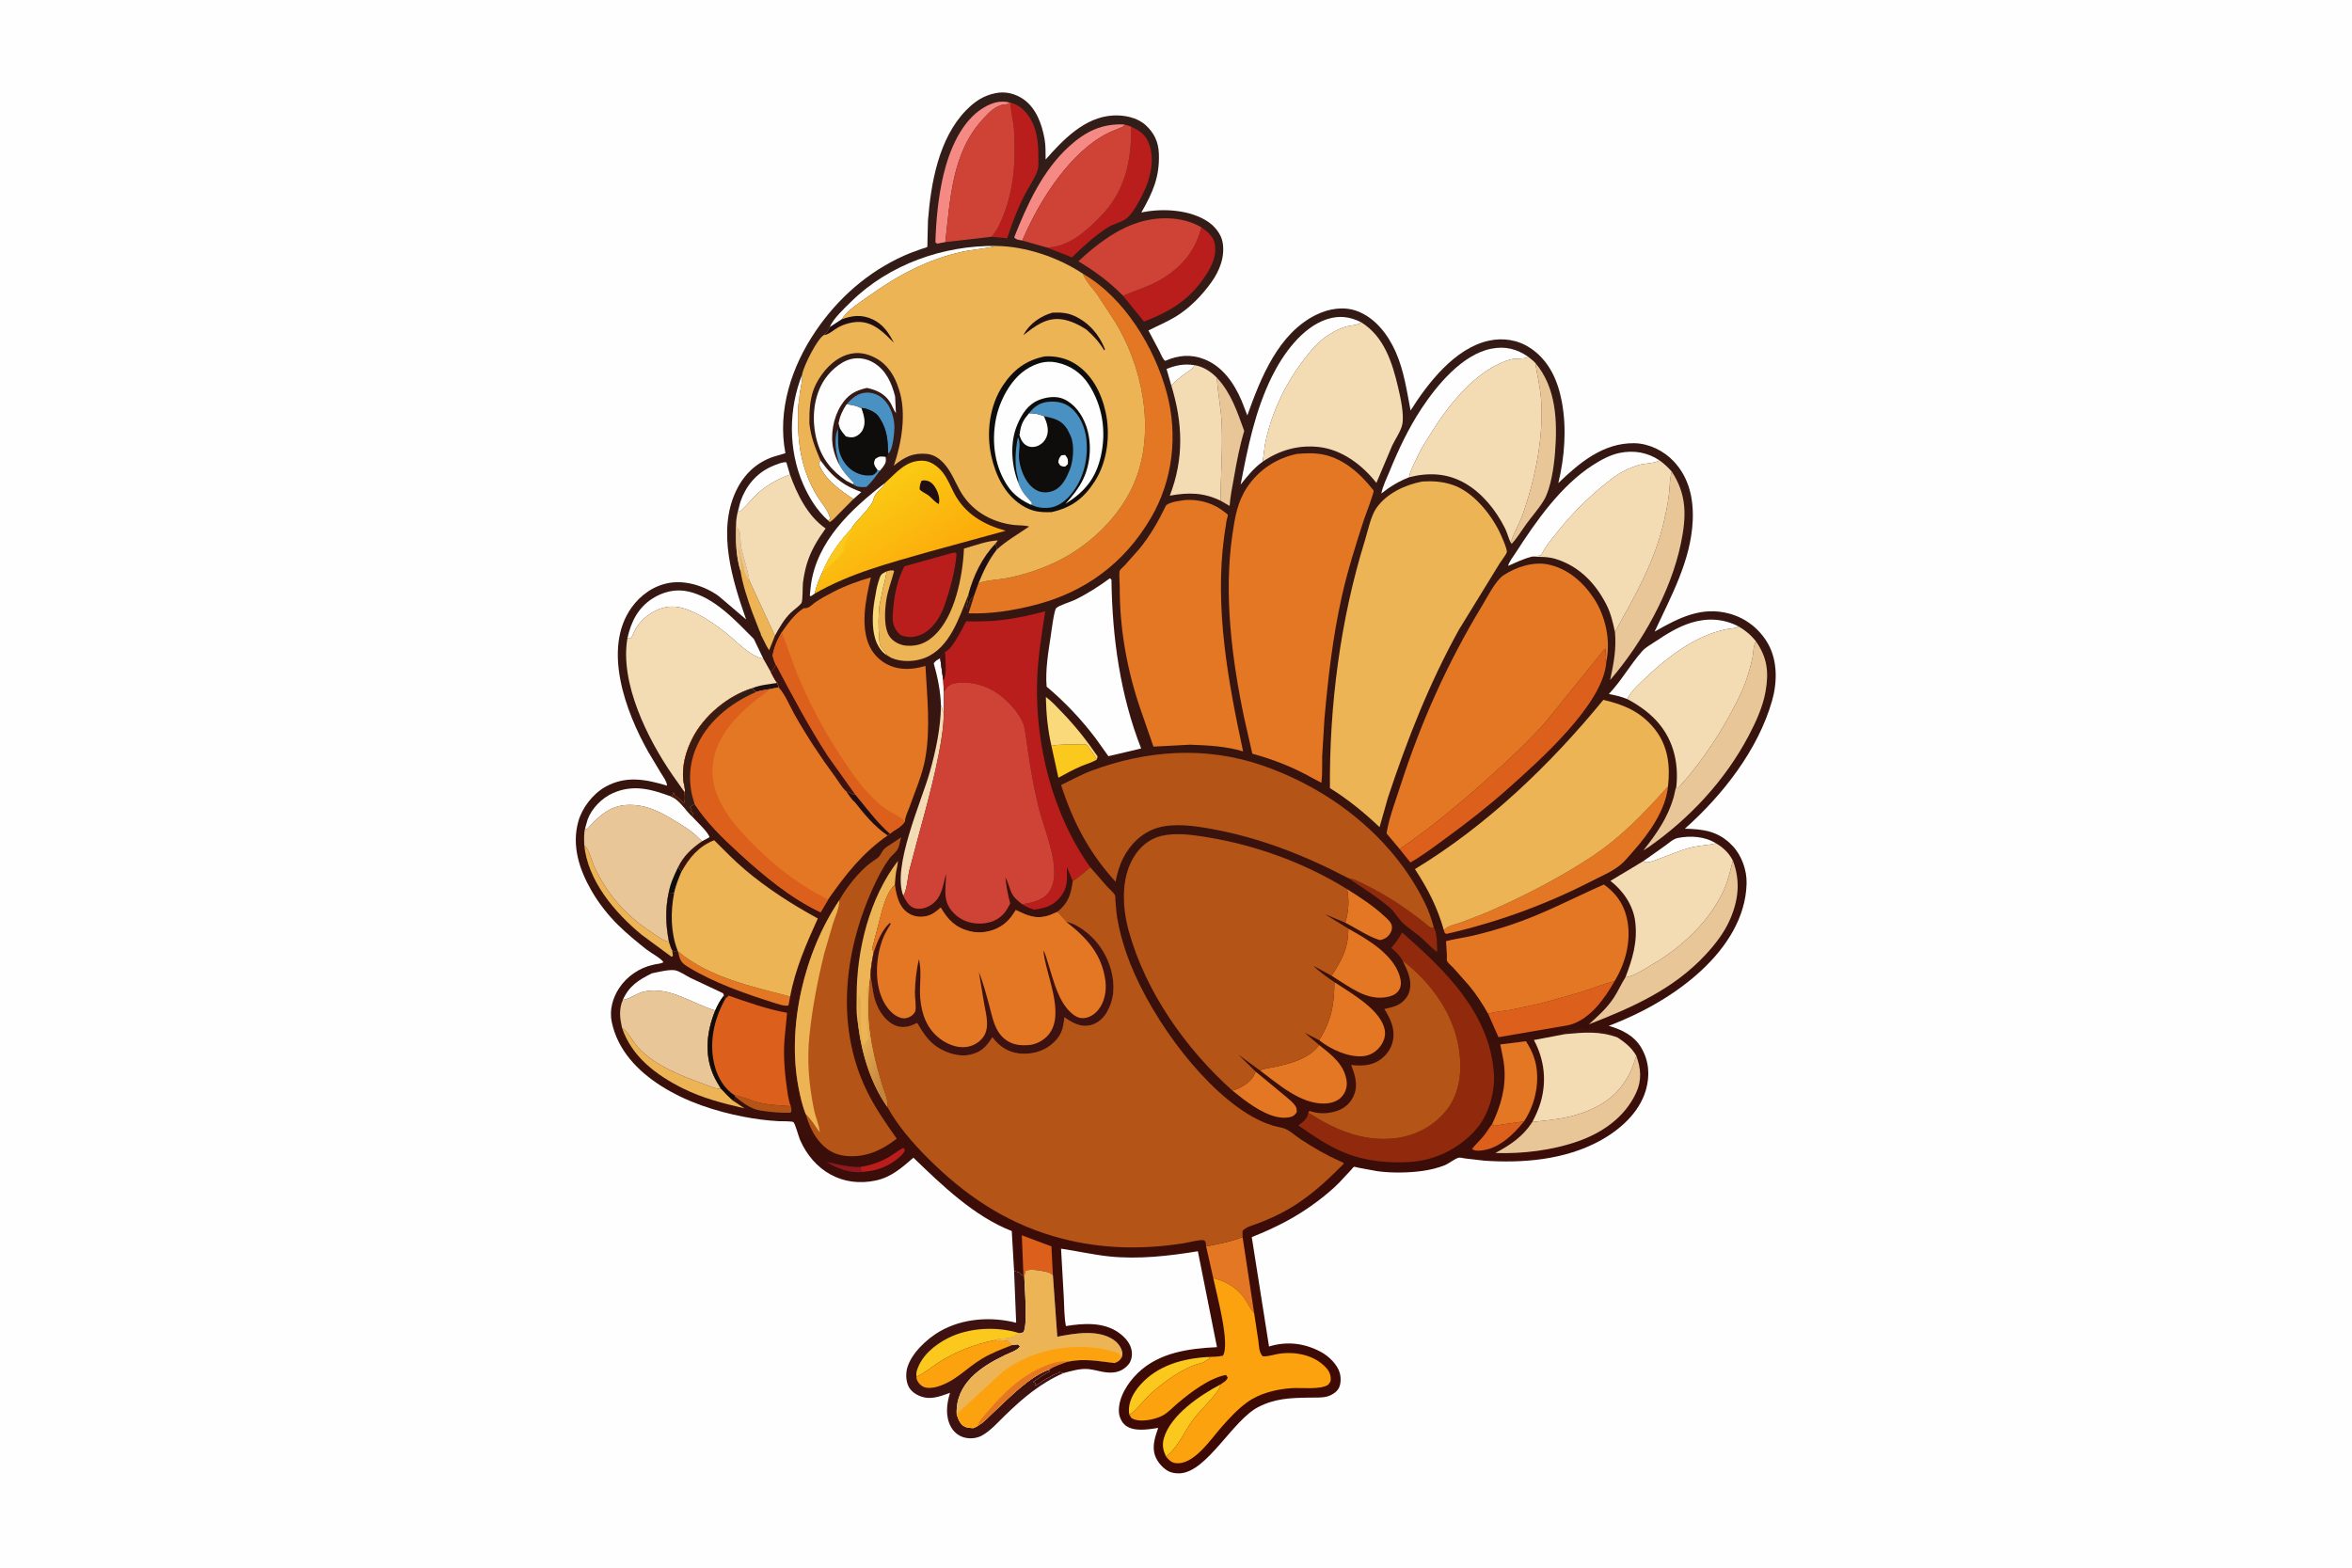 <svg version="1.1" xmlns="http://www.w3.org/2000/svg" style="display: block;" viewBox="0 0 2048 1365" width="1536" height="1024">
<defs>
	<linearGradient id="Gradient1" gradientUnits="userSpaceOnUse" x1="1072.2" y1="1278.66" x2="976.667" y2="71.558">
		<stop class="stop0" offset="0" stop-opacity="1" stop-color="rgb(62,9,4)"/>
		<stop class="stop1" offset="1" stop-opacity="1" stop-color="rgb(50,30,25)"/>
	</linearGradient>
	<linearGradient id="Gradient2" gradientUnits="userSpaceOnUse" x1="775.357" y1="934.531" x2="746.872" y2="920.077">
		<stop class="stop0" offset="0" stop-opacity="1" stop-color="rgb(197,132,61)"/>
		<stop class="stop1" offset="1" stop-opacity="1" stop-color="rgb(226,171,80)"/>
	</linearGradient>
	<linearGradient id="Gradient3" gradientUnits="userSpaceOnUse" x1="797.77" y1="501.705" x2="753.264" y2="431.478">
		<stop class="stop0" offset="0" stop-opacity="1" stop-color="rgb(252,171,11)"/>
		<stop class="stop1" offset="1" stop-opacity="1" stop-color="rgb(251,201,19)"/>
	</linearGradient>
	<linearGradient id="Gradient4" gradientUnits="userSpaceOnUse" x1="604.538" y1="642.003" x2="631.565" y2="653.962">
		<stop class="stop0" offset="0" stop-opacity="1" stop-color="rgb(64,27,15)"/>
		<stop class="stop1" offset="1" stop-opacity="1" stop-color="rgb(45,30,25)"/>
	</linearGradient>
</defs>
<path transform="translate(0,0)" fill="rgb(254,254,254)" d="M -0 -0 L 2048 0 L 2048 1365 L -0 1365 L -0 -0 z"/>
<path transform="translate(0,0)" fill="rgb(62,18,16)" d="M 882.999 1106.52 C 884.671 1107.49 885.63 1107.32 887 1107.86 C 888.423 1108.42 888.656 1110.12 891.179 1110.9 L 891.877 1111.36 C 892.092 1121.56 895.093 1153.41 891.171 1160.19 L 887.839 1161.02 C 886.655 1161.64 885.464 1162.21 884.382 1163 C 879.577 1166.51 871.437 1164.96 865.843 1167.07 C 870.264 1166.79 874.322 1167.12 878.71 1167.7 L 880.5 1170 L 879.292 1170.65 L 881.943 1171.09 L 886.5 1170.75 L 888.144 1172.5 C 886.014 1175.97 878.817 1178.24 875.014 1180.07 C 853.486 1190.41 831.994 1205.07 833.032 1231.41 C 834.36 1235.62 835.853 1240.16 840.084 1242.31 C 842.326 1243.45 845.204 1243.48 847.666 1243.57 C 848.243 1243.28 850.997 1242.1 851.199 1241.7 C 856.397 1238.97 861.112 1233.52 865.438 1229.51 C 878.823 1217.11 896.368 1198.61 913.821 1192.51 L 914.169 1194.21 C 910.558 1196.45 907.43 1197.72 904 1200.49 L 899.49 1203.5 L 900.183 1203.7 C 901.298 1204.07 900.9 1203.92 901.995 1204.75 L 901.25 1206.75 C 905.473 1204.84 908.439 1201.6 912.74 1199.82 C 913.622 1199.46 914.201 1199 915 1198.51 C 917.08 1197.23 919.653 1196.11 922 1195.5 L 922.529 1194.58 L 923.614 1195.03 C 925.146 1195.63 924.515 1195.45 926.105 1195.65 C 905.934 1204.46 890.725 1217.41 875.093 1232.58 C 868.995 1238.5 862.432 1246.04 854.958 1250.11 C 850.239 1252.68 844.137 1253.17 839.008 1251.59 C 834.021 1250.06 830.167 1246.64 827.754 1242.03 C 823.033 1233.01 824.292 1222.21 827.255 1212.87 C 820.512 1215.27 812.798 1218.37 805.5 1217 C 800.336 1216.04 794.778 1213.16 791.877 1208.65 C 788.966 1204.12 788.526 1197.21 789.748 1192.08 C 792.868 1178.96 807.06 1165.85 818.321 1159.36 C 838.173 1147.91 862.994 1146.28 884.826 1151.86 L 882.999 1106.52 z"/>
<path transform="translate(0,0)" fill="rgb(251,200,30)" d="M 797.979 1198.87 C 797.81 1196.9 797.833 1195.14 798.446 1193.23 C 802.561 1180.41 813.756 1171.22 825.342 1165.29 C 843.588 1155.95 868.453 1154.77 887.839 1161.02 C 886.655 1161.64 885.464 1162.21 884.382 1163 C 879.577 1166.51 871.437 1164.96 865.843 1167.07 C 848.015 1170.77 831.841 1177.04 816.5 1187 C 810.331 1191 804.759 1195.89 797.979 1198.87 z"/>
<path transform="translate(0,0)" fill="rgb(251,162,14)" d="M 865.843 1167.07 C 870.264 1166.79 874.322 1167.12 878.71 1167.7 L 880.5 1170 L 879.292 1170.65 L 881.943 1171.09 C 872.804 1174.6 863.507 1178.12 855.077 1183.16 C 840.997 1191.56 831.993 1203.15 815.42 1207.73 C 812.13 1208.64 807.028 1209.18 803.879 1207.54 C 801.036 1206.06 798.423 1203.01 798.017 1199.83 L 797.979 1198.87 C 804.759 1195.89 810.331 1191 816.5 1187 C 831.841 1177.04 848.015 1170.77 865.843 1167.07 z"/>
<path transform="translate(0,0)" fill="rgb(236,180,84)" d="M 891.877 1111.36 C 892.338 1109.74 892.588 1108.1 892.878 1106.45 C 897.689 1104.95 904.451 1106.09 909.37 1107.12 L 910.5 1107.37 C 913.37 1107.93 914.596 1108.38 916.808 1110.39 L 920.619 1164.03 C 935.893 1161.09 956.009 1157.4 969.764 1166.79 C 973.294 1169.2 976.309 1173.22 977.202 1177.43 C 977.533 1178.99 977.244 1180.38 976.804 1181.88 C 974.589 1185.19 974.206 1185.44 970.5 1186.93 C 956.055 1185.33 944.561 1182.73 929.943 1185.74 L 929.924 1185.66 C 924.605 1187.67 918.598 1189.4 913.821 1192.51 C 896.368 1198.61 878.823 1217.11 865.438 1229.51 C 861.112 1233.52 856.397 1238.97 851.199 1241.7 C 850.997 1242.1 848.243 1243.28 847.666 1243.57 C 845.204 1243.48 842.326 1243.45 840.084 1242.31 C 835.853 1240.16 834.36 1235.62 833.032 1231.41 C 831.994 1205.07 853.486 1190.41 875.014 1180.07 C 878.817 1178.24 886.014 1175.97 888.144 1172.5 L 886.5 1170.75 L 881.943 1171.09 L 879.292 1170.65 L 880.5 1170 L 878.71 1167.7 C 874.322 1167.12 870.264 1166.79 865.843 1167.07 C 871.437 1164.96 879.577 1166.51 884.382 1163 C 885.464 1162.21 886.655 1161.64 887.839 1161.02 L 891.171 1160.19 C 895.093 1153.41 892.092 1121.56 891.877 1111.36 z"/>
<path transform="translate(0,0)" fill="rgb(251,162,14)" d="M 833.032 1231.41 L 873.139 1194.57 C 894.831 1177.79 925.915 1170.3 952.926 1173.68 C 955.586 1174.01 958.243 1174.16 960.843 1174.85 C 965.405 1176.07 969.562 1176.68 974 1178.49 C 974.729 1179.9 975.701 1180.76 976.804 1181.88 C 974.589 1185.19 974.206 1185.44 970.5 1186.93 C 956.055 1185.33 944.561 1182.73 929.943 1185.74 L 929.924 1185.66 C 924.605 1187.67 918.598 1189.4 913.821 1192.51 C 896.368 1198.61 878.823 1217.11 865.438 1229.51 C 861.112 1233.52 856.397 1238.97 851.199 1241.7 C 850.997 1242.1 848.243 1243.28 847.666 1243.57 C 845.204 1243.48 842.326 1243.45 840.084 1242.31 C 835.853 1240.16 834.36 1235.62 833.032 1231.41 z"/>
<path transform="translate(0,0)" fill="rgb(228,119,36)" d="M 851.199 1241.7 C 852.658 1237.1 856.735 1233.04 859.853 1229.38 C 868.723 1218.98 877.836 1209.37 888.913 1201.29 C 898.627 1194.2 917.613 1183.71 929.924 1185.66 C 924.605 1187.67 918.598 1189.4 913.821 1192.51 C 896.368 1198.61 878.823 1217.11 865.438 1229.51 C 861.112 1233.52 856.397 1238.97 851.199 1241.7 z"/>
<path transform="translate(0,0)" fill="url(#Gradient1)" d="M 580.804 684.081 L 580.752 683.518 C 580.259 679.827 577.541 676.417 575.62 673.302 L 564.394 654.513 C 544.889 619.964 524.385 565.001 549.816 529.117 C 557.691 518.006 569.38 509.761 582.905 507.467 C 597.541 504.986 614.286 510.521 626.033 519.158 L 649.675 539.312 C 637.677 505.121 624.354 462.415 640.84 427.564 C 647.61 413.253 658.103 402.995 673.13 397.714 L 683.904 394.537 C 676.711 357.199 689.257 319.087 710.188 288.237 C 729.59 259.639 755.502 236.708 787.091 222.54 C 792.126 220.282 797.251 218.467 802.443 216.618 C 803.425 216.269 806.842 215.422 807.499 214.812 C 807.59 214.727 807.817 194.698 808.025 192 C 810.536 159.34 817.453 120.208 841.195 95.906 C 848.788 88.132 856.386 82.999 867.168 80.905 C 875.623 79.263 883.975 81.333 891.044 86.189 C 902.303 93.924 907.274 108.087 909.568 120.948 C 910.596 126.711 910.386 132.905 910.482 138.754 C 925.681 121.529 944.476 101.842 969.029 100.428 C 978.695 99.872 990.126 102.034 997.5 108.738 C 1005.04 115.592 1008.73 123.466 1009.09 133.71 C 1009.82 154.047 1003.75 167.555 993.819 184.908 L 995.059 184.653 C 1013.05 181.056 1036.76 182.541 1052.21 193.167 C 1057.94 197.108 1063.23 203.656 1064.54 210.638 C 1066.9 223.2 1061.94 235.711 1054.72 245.772 C 1046.57 257.147 1036.02 268.06 1024.03 275.424 C 1016.45 280.077 1007.93 283.619 999.983 287.634 L 1009.66 305.875 C 1010.95 308.391 1012.31 312.421 1014.56 314.112 C 1025.94 309.206 1036.73 308.078 1048.56 312.661 C 1064.44 318.817 1074.72 333.711 1081.13 348.835 L 1086.11 361.637 C 1097.79 328.91 1113.15 289.847 1146.51 273.783 C 1157.34 268.571 1170.2 266.478 1181.72 270.766 C 1197.52 276.651 1208.66 291.327 1215.28 306.271 C 1222.48 322.55 1224.94 340.064 1228.25 357.378 C 1243.3 333.471 1266.68 303.341 1295.78 296.678 C 1308.46 293.774 1321.45 295.648 1332.38 302.868 C 1348.8 313.714 1356.4 330.953 1359.94 349.594 C 1364.31 372.617 1362.42 397.92 1356.89 420.603 C 1375.29 402.806 1396.15 385.37 1423.18 385.84 C 1435.81 386.06 1448.71 392.405 1457.32 401.528 C 1470.76 415.77 1474.76 434.095 1473.94 453.119 C 1472.42 488.044 1455.07 519.076 1440.77 549.904 C 1461.48 538.131 1481.54 527.574 1506.01 534.303 C 1520.21 538.207 1532.21 547.627 1539.48 560.454 C 1547.88 575.263 1547.6 594.221 1543.01 610.219 C 1530.73 653.061 1499.91 692.464 1467.08 721.572 C 1483.64 721.977 1496.31 723.693 1508.4 736.261 C 1516.53 744.712 1521.13 757.609 1520.85 769.268 C 1520.14 799.127 1502.88 825.084 1481.71 844.79 C 1458.64 866.261 1430.1 882.053 1400.83 893.291 C 1412.19 896.45 1423.19 901.96 1429.27 912.551 C 1435.87 924.026 1436.78 936.503 1433.16 949.144 C 1427.46 969.049 1410.2 984.136 1392.65 993.619 C 1362.39 1009.97 1325.86 1013.06 1292.05 1010.65 L 1275.51 1008.72 C 1274.17 1008.56 1271.43 1007.81 1270.29 1008.07 C 1266.89 1008.85 1261.79 1013.1 1258.2 1014.57 C 1246.35 1019.42 1232.09 1020.88 1219.31 1020.99 C 1212.53 1021.05 1205.8 1020.8 1199.09 1019.81 L 1182.97 1016.83 C 1182.38 1016.72 1179.29 1015.89 1178.91 1016.01 C 1178.64 1016.09 1176.72 1018.43 1176.39 1018.79 L 1166.25 1029.69 C 1160.27 1035.76 1153.82 1041.05 1147.03 1046.17 C 1128.98 1059.8 1110.93 1068.92 1089.97 1077.25 L 1105 1172.53 C 1120.7 1167.73 1136.01 1169.55 1150.5 1177.43 C 1157.03 1180.97 1164.54 1188.23 1166.59 1195.55 C 1167.74 1199.63 1167.7 1205.25 1165.64 1208.99 C 1163.74 1212.46 1159.13 1215.18 1155.38 1216.13 C 1150.58 1217.35 1144.85 1216.96 1139.89 1217.04 C 1123.64 1217.32 1110.14 1217.69 1095.38 1225.4 C 1073.26 1236.94 1051.04 1281.53 1027.66 1282.97 C 1023.89 1283.2 1019.94 1282.64 1016.64 1280.7 C 1011.29 1277.55 1006.25 1271.18 1005.05 1265 C 1003.56 1257.3 1006.09 1250.65 1008.49 1243.45 C 999.908 1244.72 987.438 1247.03 979.975 1241.22 C 976.566 1238.57 974.39 1233.46 974.249 1229.16 C 973.839 1216.62 982.224 1203.82 990.88 1195.5 C 1009.43 1177.67 1035.26 1174.25 1059.69 1173.11 L 1043.04 1089.57 C 1018.07 1093.69 991.211 1096.73 965.938 1094.08 C 951.737 1092.59 937.988 1089.38 923.905 1087.33 L 926.298 1129.71 C 926.759 1137.86 926.554 1146.77 928.165 1154.74 C 943.407 1152.24 961.001 1151.05 974.253 1160.58 C 979.606 1164.42 984.582 1169.91 985.479 1176.71 C 985.973 1180.45 985.189 1184.96 982.809 1187.92 C 979.322 1192.26 974.577 1194.76 969 1195.18 C 961.668 1195.74 955.564 1193.21 948.5 1192.28 C 941.312 1191.32 932.997 1193.79 926.105 1195.65 C 924.515 1195.45 925.146 1195.63 923.614 1195.03 L 922.529 1194.58 L 922 1195.5 C 919.653 1196.11 917.08 1197.23 915 1198.51 C 914.201 1199 913.622 1199.46 912.74 1199.82 C 908.439 1201.6 905.473 1204.84 901.25 1206.75 L 901.995 1204.75 C 900.9 1203.92 901.298 1204.07 900.183 1203.7 L 899.49 1203.5 L 904 1200.49 C 907.43 1197.72 910.558 1196.45 914.169 1194.21 L 913.821 1192.51 C 918.598 1189.4 924.605 1187.67 929.924 1185.66 L 929.943 1185.74 C 944.561 1182.73 956.055 1185.33 970.5 1186.93 C 974.206 1185.44 974.589 1185.19 976.804 1181.88 C 977.244 1180.38 977.533 1178.99 977.202 1177.43 C 976.309 1173.22 973.294 1169.2 969.764 1166.79 C 956.009 1157.4 935.893 1161.09 920.619 1164.03 L 916.808 1110.39 C 914.596 1108.38 913.37 1107.93 910.5 1107.37 L 909.37 1107.12 C 904.451 1106.09 897.689 1104.95 892.878 1106.45 C 892.588 1108.1 892.338 1109.74 891.877 1111.36 L 891.179 1110.9 C 888.656 1110.12 888.423 1108.42 887 1107.86 C 885.63 1107.32 884.671 1107.49 882.999 1106.52 L 880.996 1071.98 C 848.374 1059.32 820.065 1031.96 795.385 1008.1 C 785.405 1016.68 776.257 1024.94 763.004 1027.87 C 733.564 1034.37 708.381 1019.43 696.623 992.538 C 695.466 989.891 692.373 978.354 690.876 977.12 C 689.743 976.185 679.934 976.395 677.892 976.286 C 667.835 975.751 657.515 974.371 647.619 972.468 C 622.733 967.681 597.29 959.353 575.795 945.693 C 555.28 932.656 537.914 914.571 532.727 890.134 C 530.521 879.743 533.338 869.259 539.065 860.482 C 545.773 850.202 556.88 842.591 568.886 840.058 C 571.862 839.203 574.89 839.402 577.677 837.899 C 576.088 834.721 566.31 829.438 563.03 826.841 C 554.552 820.13 545.904 813.04 538.209 805.448 C 529.362 796.718 521.237 786.335 515.035 775.563 C 504.417 757.12 497.657 736.47 503.545 715.294 C 506.89 703.264 516.391 690.996 527.431 684.932 C 545.235 675.152 562.442 678.559 580.804 684.081 z"/>
<path transform="translate(0,0)" fill="rgb(143,24,30)" d="M 750.769 1020.47 L 750.186 1020.63 C 739.971 1021.64 728.023 1017.24 719.665 1011.79 C 729.934 1014.09 738.266 1016.17 748.85 1016.26 C 749.382 1017.89 749.694 1019.1 750.769 1020.47 z"/>
<path transform="translate(0,0)" fill="rgb(62,18,16)" d="M 1362.79 900.466 L 1360 899.5 L 1363.96 898.286 C 1365.06 897.964 1365.68 897.275 1366.5 896.51 C 1370.83 896.498 1374.71 895.51 1379.5 895.51 L 1380.49 896.5 L 1379.49 897.75 C 1382.53 897.75 1383.8 896.483 1387.34 896.83 C 1388.62 896.955 1389.04 897.219 1390 898 L 1390.75 897.878 C 1395.3 897.32 1398.04 898.321 1402.25 899.75 L 1404.25 900.293 L 1407.98 901.503 L 1408.62 903.464 C 1392.86 897.556 1379.13 898.985 1362.79 900.466 z"/>
<path transform="translate(0,0)" fill="rgb(254,254,254)" d="M 818.673 573.008 L 821.297 592.127 L 821.869 602.43 L 821.82 619.584 C 819.768 619.253 821.068 616.179 819.323 614.296 C 818.963 601.631 816.452 589.662 813.044 577.5 C 814.596 575.368 816.433 574.345 818.673 573.008 z"/>
<path transform="translate(0,0)" fill="rgb(254,254,254)" d="M 1019.9 335.541 L 1015.77 321.154 C 1024.34 317.8 1030.82 316.549 1040 317.835 C 1039.02 320.947 1034.38 323.402 1031.78 325.323 C 1027.6 328.415 1023.5 331.777 1019.9 335.541 z"/>
<path transform="translate(0,0)" fill="rgb(185,30,28)" d="M 748.85 1016.26 C 757.825 1014.72 765.142 1012.45 773.145 1008 C 777.803 1005.4 781.876 1001.91 786.599 999.407 L 787.914 1001.5 C 786.731 1005.91 778.722 1011.37 774.733 1013.65 C 766.906 1018.12 759.729 1019.85 750.769 1020.47 C 749.694 1019.1 749.382 1017.89 748.85 1016.26 z"/>
<path transform="translate(0,0)" fill="rgb(254,254,254)" d="M 714.488 400.879 C 720.429 409.107 726.29 415.682 734.973 421.228 L 736.103 421.917 C 740.57 424.616 745.114 426.512 749.982 428.358 L 743.107 434.502 C 731.288 426.47 718.049 417.564 712.901 403.514 L 714.488 400.879 z"/>
<path transform="translate(0,0)" fill="rgb(181,84,23)" d="M 639.81 953.875 C 646.655 954.675 653.258 958.183 660 959.875 C 669.529 962.267 678.854 962.459 688.568 963.249 C 688.958 965.525 689.662 966.853 688.5 968.902 C 679.7 969.301 670.686 968.379 662 967.007 C 653.841 965.719 646.09 959.91 639.885 954.729 L 639.81 953.875 z"/>
<path transform="translate(0,0)" fill="rgb(249,217,122)" d="M 762.446 517.281 C 763.089 512.624 764.452 507.459 766.009 503 C 767.27 499.389 769.029 499.018 772.145 497.408 C 771.25 501.785 770.551 506.377 769.157 510.619 L 765.691 527.726 C 764.881 536.579 764.691 545.29 765.51 554.154 C 765.703 556.235 765.635 559.795 766.319 561.626 C 767.483 564.742 771.448 567.186 772.574 570.684 C 770.832 569.738 769.648 568.766 768.295 567.304 C 760.645 559.039 759.729 546.896 760.036 536.237 C 760.223 529.876 761.261 523.521 762.446 517.281 z"/>
<path transform="translate(0,0)" fill="rgb(254,254,254)" d="M 1431.09 749.701 L 1450.43 736.008 C 1453.58 733.713 1457.1 730.39 1461.02 729.631 C 1472.13 727.482 1484.46 728.245 1494.18 734.285 C 1487.43 736.031 1480.58 736.054 1473.84 737.584 C 1463.98 739.822 1454.45 744.253 1444.95 747.642 C 1442.13 748.647 1435.02 751.81 1432.31 750.591 C 1431.73 750.33 1431.53 750.095 1431.09 749.701 z"/>
<path transform="translate(0,0)" fill="rgb(220,95,28)" d="M 1299.27 978.792 C 1299.87 979.256 1300.33 980.023 1301.08 980.186 C 1302.33 980.46 1306.3 979.389 1307.72 979.176 L 1327.03 976.471 C 1318.04 987.716 1305.32 1000.19 1290.18 1001.78 C 1287.05 1002.11 1284.41 1002.34 1281.71 1000.5 C 1284.89 996.422 1288.76 993.006 1292 989 C 1294.63 985.749 1296.67 982.066 1299.27 978.792 z"/>
<path transform="translate(0,0)" fill="rgb(254,254,254)" d="M 642.536 445.09 L 644.672 436.903 C 649.253 423.476 658.241 412.386 671.167 406.416 C 673.823 405.189 682.323 401.62 684.75 402.544 L 687.867 413.131 C 678.915 416.316 668.285 421.947 661.152 428.288 C 655.354 433.442 650.495 439.737 644.726 445.04 C 643.913 445.787 643.551 445.327 642.536 445.09 z"/>
<path transform="translate(0,0)" fill="rgb(254,254,254)" d="M 698.481 326.013 C 698.947 333.35 695.979 340.292 695.998 347.742 C 694.558 353.964 694.878 360.472 694.882 366.827 C 694.898 390.368 699.348 412.183 711.91 432.465 C 715.578 438.387 721.796 444.884 722.863 451.878 L 721.009 453.056 C 711.38 444.545 704.278 432.893 699.201 421.185 C 686.331 391.509 686.541 355.948 698.481 326.013 z"/>
<path transform="translate(0,0)" fill="rgb(236,180,84)" d="M 508.746 735.861 C 513.515 740.644 514.71 748.578 517.561 754.706 C 528.609 778.453 544.348 796.591 566.095 810.9 C 570.385 813.723 577.529 819.584 582.48 819.99 C 583.337 822.391 584.042 825.367 585.348 827.53 L 585.943 832.5 L 584.5 832.967 L 558.71 813.937 C 535.477 794.824 511.748 767.006 508.746 735.861 z"/>
<path transform="translate(0,0)" fill="rgb(220,95,28)" d="M 891.179 1110.9 L 889.757 1075.57 L 890.89 1076.12 L 915.548 1085.34 L 916.808 1110.39 C 914.596 1108.38 913.37 1107.93 910.5 1107.37 L 909.37 1107.12 C 904.451 1106.09 897.689 1104.95 892.878 1106.45 C 892.588 1108.1 892.338 1109.74 891.877 1111.36 L 891.179 1110.9 z"/>
<path transform="translate(0,0)" fill="rgb(72,145,194)" d="M 737.248 351.824 C 741.898 346.572 746.829 342.165 754.201 341.788 C 759.945 341.495 765.262 343.64 769.396 347.609 C 775.741 353.7 778.902 363.825 778.816 372.5 C 778.769 377.149 777.355 391.03 774.134 394.177 L 773.214 394.883 C 773.229 383.984 772.434 374.14 766.353 364.642 L 765.937 364 C 765.326 363.042 764.726 362.1 763.938 361.269 C 761.032 358.2 754.267 355.185 750.069 355.169 C 749.061 355.224 747.338 354.111 746.301 353.771 C 743.415 352.828 740.233 352.386 737.248 351.824 z"/>
<path transform="translate(0,0)" fill="rgb(228,119,36)" d="M 590.292 828.318 C 617.296 851.163 654.697 858.954 688.031 867.781 L 686.57 875.5 C 682.71 876.438 676.894 873.957 672.953 872.896 C 647.944 864.943 621.758 855.768 599.251 842.076 C 592.567 838.009 592.087 835.79 590.292 828.318 z"/>
<path transform="translate(0,0)" fill="rgb(251,200,30)" d="M 915.521 649.351 C 922.898 648.058 930.441 648.207 937.911 648.133 C 940.592 648.106 943.905 647.608 946.385 648.658 C 949.417 652.768 952.617 656.833 955.105 661.301 C 951.508 663.767 945.705 665.258 941.549 667.057 C 934.667 670.037 928.153 673.549 921.606 677.193 L 915.521 649.351 z"/>
<path transform="translate(0,0)" fill="rgb(236,180,84)" d="M 640.876 458.544 C 641.637 459.583 643.323 461.365 643.773 462.5 C 645.122 465.898 644.468 472.562 645.287 476.462 C 647.279 485.952 651.025 495.824 652.431 505.265 L 674.788 553.468 L 669.706 566.143 C 666.979 562.138 664.977 557.101 662.615 552.807 C 662.738 551.994 661.381 549.382 661.02 548.491 L 655.042 533.107 C 650.815 521.378 646.698 509.132 644.728 496.806 C 641.012 484.957 640.479 470.883 640.876 458.544 z"/>
<path transform="translate(0,0)" fill="rgb(232,198,152)" d="M 640.876 458.544 C 641.637 459.583 643.323 461.365 643.773 462.5 C 645.122 465.898 644.468 472.562 645.287 476.462 C 647.279 485.952 651.025 495.824 652.431 505.265 L 651.486 503.722 C 649.955 501.304 648.221 498.659 647.888 495.74 L 647.755 494 C 646.168 488.754 644.156 482.243 643.607 476.645 L 643.51 475.5 L 643.076 481 C 644.29 482.876 644.234 484.011 644.123 486.225 C 644.064 487.381 644.492 487.733 645.055 488.72 C 644.94 490.652 644.827 492.385 645.46 494.249 L 645.92 495.526 L 644.728 496.806 C 641.012 484.957 640.479 470.883 640.876 458.544 z"/>
<path transform="translate(0,0)" fill="rgb(145,42,13)" d="M 1174.02 764.642 C 1179.92 765.371 1185 768.552 1190.26 771.145 C 1208.27 780.027 1224.46 790.941 1240.2 803.375 C 1242.4 805.116 1245.98 808.915 1248.54 807.802 C 1251.54 812.264 1251.25 823.248 1251.45 828.688 C 1249.93 828.778 1239.4 818.116 1237.33 816.29 C 1232.11 811.67 1225.16 807.617 1220.5 802.626 C 1216.51 798.352 1213.99 793.548 1209.39 789.673 C 1198.51 780.511 1185.79 772.611 1174.02 764.642 z"/>
<path transform="translate(0,0)" fill="rgb(251,200,30)" d="M 1062.83 1205.53 C 1062.43 1208.07 1061.16 1210.02 1059.69 1212.08 C 1053.24 1221.09 1044.48 1228.41 1038.02 1237.5 C 1031.2 1247.11 1025.61 1260.2 1016.46 1267.48 L 1015.79 1268.04 L 1015.38 1268.37 L 1015.08 1267.76 L 1014.62 1266.73 C 1012.46 1261.94 1011.97 1257.5 1013.45 1252.38 C 1019.25 1232.19 1045.04 1214.85 1062.83 1205.53 z"/>
<path transform="translate(0,0)" fill="rgb(254,254,254)" d="M 722.401 284.86 C 725.674 277.091 735.248 268.349 741.227 262.467 C 774.139 230.093 821.821 213.28 867.543 214.041 C 857.564 216.511 847.291 217.025 837.234 219.236 C 807.389 225.799 781.229 240.013 756.593 257.589 C 749.647 262.544 738.144 269.838 733.647 276.955 L 733.07 277.918 L 722.401 284.86 z"/>
<path transform="translate(0,0)" fill="rgb(251,200,30)" d="M 983.356 1231.84 L 983.075 1229.75 C 982.27 1220.9 987.184 1212.4 992.875 1205.97 C 1008.02 1188.85 1030.29 1182.84 1052.3 1181.64 L 1053.5 1183.51 L 1052.57 1183.67 C 1051.32 1183.92 1050.63 1184.53 1049.62 1185.26 C 1048.18 1186.3 1047.2 1186.69 1045.49 1187.11 C 1030.24 1190.9 1013.48 1203.28 1001.94 1213.63 C 998.561 1216.66 985.962 1231.78 983.356 1231.84 z"/>
<path transform="translate(0,0)" fill="rgb(249,217,122)" d="M 915.521 649.351 C 912.307 635.368 910.972 621.191 910.669 606.853 C 915.861 610.558 920.233 615.517 924.668 620.09 C 936.349 632.136 946.246 644.699 955.692 658.53 C 955.514 659.442 955.389 660.417 955.105 661.301 C 952.617 656.833 949.417 652.768 946.385 648.658 C 943.905 647.608 940.592 648.106 937.911 648.133 C 930.441 648.207 922.898 648.058 915.521 649.351 z"/>
<path transform="translate(0,0)" fill="rgb(254,254,254)" d="M 770.596 420.487 C 768.425 426.289 762.266 427.735 760.673 434.5 C 759.286 440.39 749.941 449.231 745.938 454.049 C 744.519 455.757 742.336 457.791 741.684 459.909 C 732.136 469.952 721.561 484.245 716.535 497.264 C 713.494 503.464 710.888 510.146 709.321 516.89 L 706 519.117 L 705.121 518.5 L 706.044 509.822 C 710.997 471.196 741.207 443.157 770.596 420.487 z"/>
<path transform="translate(0,0)" fill="rgb(243,219,180)" d="M 819.323 614.296 C 821.068 616.179 819.768 619.253 821.82 619.584 C 821.816 632.533 819.703 644.965 817.207 657.626 C 810.596 691.149 800.402 724.231 791.943 757.331 C 790.39 763.405 789.749 775.077 786.584 780.03 C 776.493 755.131 802.402 697.784 809.53 672.554 C 814.837 653.768 819.107 633.836 819.323 614.296 z"/>
<path transform="translate(0,0)" fill="rgb(236,180,84)" d="M 541.577 894.864 L 542.35 895.494 C 548.414 900.51 551.846 908.652 557.752 914.346 C 572.507 928.571 591.679 936.091 610.571 943.011 C 615.713 944.895 621.201 947.603 626.633 948.269 L 627.528 947.64 C 631.307 951.538 635.042 955.971 639.43 959.177 L 648.267 965.12 C 629.772 960.862 611.486 956.181 594.424 947.64 C 571.553 936.19 549.935 920.097 541.577 894.864 z"/>
<path transform="translate(0,0)" fill="rgb(228,119,36)" d="M 1172.98 774.208 C 1184.35 781.321 1195.58 788.623 1205.47 797.753 C 1207.78 799.894 1211.37 802.9 1211.94 806.154 C 1212.42 808.862 1211.55 811.463 1209.92 813.619 C 1207.67 816.598 1205.1 817.936 1201.5 818.601 C 1191.48 815.594 1180.8 808.21 1171.39 803.398 C 1174.27 794.072 1175.08 783.785 1172.98 774.208 z"/>
<path transform="translate(0,0)" fill="rgb(228,119,36)" d="M 1093.31 933.057 L 1118.16 953.635 C 1121.43 956.394 1127.05 960.604 1128.73 964.5 C 1129.11 965.377 1129.03 967.472 1129.14 968.5 C 1127.43 970.943 1126.13 972.196 1123 972.827 C 1109.02 975.645 1093.14 964.914 1082.53 957.043 L 1073.1 949.628 C 1075.45 948.946 1077.85 948.134 1080 946.952 C 1086.07 943.614 1091.18 939.823 1093.31 933.057 z"/>
<path transform="translate(0,0)" fill="rgb(245,138,133)" d="M 823.145 210.67 L 816 212.031 L 814.5 210.807 C 815.086 191.245 817.02 170.975 821.579 151.882 C 826.62 130.77 837.06 105.265 856.365 93.681 C 863.603 89.338 870.858 87.003 879.207 89.158 C 878.007 90.165 877.96 90.588 876.341 90.642 C 867.389 90.939 861.251 97.698 855.529 103.945 C 828.811 133.111 827.382 173.734 823.145 210.67 z"/>
<path transform="translate(0,0)" fill="rgb(228,119,36)" d="M 1050.23 1085.31 C 1061.04 1083.37 1071.66 1081.05 1082.01 1077.31 L 1092.05 1143.49 C 1089.33 1140.38 1087.74 1137.35 1085.67 1133.83 C 1078.88 1122.33 1068.96 1116.18 1056.44 1112.95 L 1050.23 1085.31 z"/>
<path transform="translate(0,0)" fill="rgb(245,138,133)" d="M 890.146 209.318 C 887.592 208.72 884.555 208.746 883.118 206.5 C 894.362 178.021 907.87 148.303 930.893 127.375 C 945.288 114.289 959.421 107.354 978.981 108.238 L 978.459 109.828 L 972.314 112.503 C 937.367 125.274 909.333 167.707 894.276 200.133 L 890.146 209.318 z"/>
<path transform="translate(0,0)" fill="rgb(232,198,152)" d="M 1059.65 328.822 C 1072.16 342.383 1077.23 358.239 1083.41 375.161 C 1079.34 388.527 1076.85 402.052 1074.45 415.793 C 1073.04 423.878 1071.2 432.289 1070.71 440.469 L 1062.69 435.834 C 1063.01 413.191 1064.79 390.583 1063.75 367.933 C 1063.15 354.714 1060.26 341.914 1059.65 328.822 z"/>
<path transform="translate(0,0)" fill="rgb(254,254,254)" d="M 567.689 847.493 C 573.196 846.452 582.275 844.01 587.679 844.859 C 591.429 845.448 597.498 849.638 601.025 851.404 L 629.5 864.819 C 630.129 865.91 630.276 865.826 630.162 867.163 C 626.986 871.208 624.884 875.186 622.791 879.874 C 602.664 873.912 583.456 858.797 561.221 863.321 C 554.466 864.695 549.532 869.318 543.124 870.547 L 542.325 870.681 C 547.776 858.39 556.073 853.294 567.689 847.493 z"/>
<path transform="translate(0,0)" fill="rgb(254,254,254)" d="M 509.485 721.223 L 511.701 713.503 C 515.186 703.916 524.09 694.911 533.315 690.746 C 551.43 682.567 567.38 687.198 584.918 693.742 C 591.49 696.104 597.449 705.954 602.553 710.809 C 605.852 714.639 616.968 724.74 617.782 728.981 L 611.282 732.49 L 606.419 727.819 C 601.151 722.913 594.789 719.07 588.671 715.314 C 575.069 706.962 562.793 700.264 546.314 700.892 C 530.476 701.495 521.207 711.046 511.028 722.03 L 509.485 721.223 z"/>
<path transform="translate(0,0)" fill="rgb(254,254,254)" d="M 546.412 555.234 C 549.566 541.277 555.615 529.167 568 521.192 C 577.413 515.13 588.425 512.489 599.45 515.003 C 622.338 520.223 640.4 540.291 656.386 556.267 L 664.698 573.611 L 663.46 573.266 C 651.967 570.411 641.003 557.975 631.644 550.661 C 623.093 543.978 613.314 537.188 603.377 532.702 C 593.541 528.261 584.433 526.265 573.993 530.324 C 564.28 534.099 555.747 541.511 551.656 551.246 C 550.884 553.083 550.182 554.45 549 556.053 L 546.412 555.234 z"/>
<path transform="translate(0,0)" fill="rgb(232,198,152)" d="M 1336.83 315.855 C 1355.24 337.306 1356.17 367.112 1354.05 394.006 C 1353.12 405.866 1350.51 425.181 1344.35 435.504 C 1340.12 442.599 1334.08 449.3 1329.18 456.012 C 1324.96 461.791 1321.18 468.241 1316.3 473.48 L 1315.15 471.849 L 1315.88 471.247 C 1318.67 462.76 1323.49 454.95 1326.43 446.427 C 1336.81 416.314 1344.36 379.541 1341.9 347.625 C 1341.08 336.969 1338.48 326.406 1336.83 315.855 z"/>
<path transform="translate(0,0)" fill="rgb(185,30,28)" d="M 880.051 89.212 C 888.244 91.506 893.832 97.1 897.918 104.5 C 903.447 114.512 904.168 125.877 904.15 137.069 C 904.145 140.376 904.511 144.758 903.506 147.925 C 901.209 155.16 895.451 163.161 891.981 170 C 885.834 182.117 881.149 194.426 876.989 207.324 L 863.391 206.049 C 868.504 200.227 871.05 194.092 873.877 186.954 C 883.172 163.49 884.516 137.999 882.968 113.029 C 882.491 105.328 880.068 97.697 880.042 90.105 L 880.051 89.212 z"/>
<path transform="translate(0,0)" fill="rgb(254,254,254)" d="M 1416.95 608.676 C 1411.75 606.555 1406.4 605.299 1400.9 604.257 C 1411.92 592.666 1419.56 578.599 1430 566.889 C 1433.01 563.513 1437.31 561.291 1441.04 558.784 C 1450.72 552.276 1461.22 545.703 1472.43 542.216 C 1486.57 537.815 1500.79 538.574 1513.92 545.439 L 1513.38 545.724 C 1510.2 547.311 1506.98 547.115 1503.58 547.772 C 1498.16 548.82 1492.77 550.469 1487.63 552.5 C 1466.78 560.75 1448.93 575.014 1432.77 590.288 C 1426.86 595.876 1420.62 601.278 1416.95 608.676 z"/>
<path transform="translate(0,0)" fill="rgb(236,180,84)" d="M 746.808 889.03 L 746.466 887.437 C 745.519 881.163 745.938 873.99 745.921 867.651 C 745.814 827.465 757.04 781.771 781.894 749.579 C 781.659 751.662 781.479 753.79 780.975 755.828 C 779.776 760.678 779.561 765.687 779.168 770.657 C 773.096 775.84 770.326 785.606 768.072 793 L 759.456 826 L 760.768 829.175 C 759.394 836.034 758.181 842.827 757.962 849.845 L 756.832 858.928 C 756.534 868.363 755.853 877.925 756.469 887.348 C 757.743 906.854 762.461 926.012 768.07 944.681 C 769.686 950.059 773.519 958.673 772.733 964.061 C 757.488 942.442 749.659 915.09 746.808 889.03 z"/>
<path transform="translate(0,0)" fill="url(#Gradient2)" d="M 746.808 889.03 C 748.461 881.835 745.568 872.578 748.273 866.005 C 751.119 871.458 748.87 884.573 749.613 891.362 C 749.763 892.733 748.951 893.621 749.323 895.173 C 749.923 897.683 749.724 900.211 750.213 902.735 C 750.709 905.295 750.844 907.486 751.98 909.881 C 753.752 908.623 755.268 905.375 756.5 903.51 C 754.63 900.044 756.341 896.813 755.172 893.39 C 754.174 890.466 755.192 887.271 754.893 884.219 C 754.725 882.505 754.618 880.723 754.755 879 C 754.844 877.872 755.09 876.916 754.89 875.787 C 754.634 874.342 754.454 873.701 754.737 872.192 C 755.502 868.106 754.538 863.751 755.029 859.546 L 756.832 858.928 C 756.534 868.363 755.853 877.925 756.469 887.348 C 757.743 906.854 762.461 926.012 768.07 944.681 C 769.686 950.059 773.519 958.673 772.733 964.061 C 757.488 942.442 749.659 915.09 746.808 889.03 z"/>
<path transform="translate(0,0)" fill="rgb(228,119,36)" d="M 1299.27 978.792 C 1306.96 962.53 1311.47 946.948 1309.83 928.787 C 1309.25 922.395 1307.57 915.774 1306.33 909.451 L 1328.76 906.649 C 1332.81 913.095 1336.01 919.659 1337.45 927.195 C 1340.64 943.938 1336.41 962.46 1327.03 976.471 L 1307.72 979.176 C 1306.3 979.389 1302.33 980.46 1301.08 980.186 C 1300.33 980.023 1299.87 979.256 1299.27 978.792 z"/>
<path transform="translate(0,0)" fill="rgb(185,30,28)" d="M 984.915 110.11 C 993.297 114.189 997.76 117.164 1000.86 126.121 C 1005.49 139.467 1001.6 155.73 995.481 167.991 C 992.109 174.743 987.232 184.592 981.495 189.582 C 977.139 193.37 969.905 194.614 964.844 197.77 C 953.7 204.717 942.798 214.815 933.388 223.978 L 911.505 215.369 L 912.57 215.352 C 930.919 214.931 947.055 200.044 959.056 187.573 C 979.869 165.945 985.429 139.118 984.915 110.11 z"/>
<path transform="translate(0,0)" fill="rgb(228,119,36)" d="M 1174.08 808.632 C 1190.67 817.894 1213.03 830.748 1218.82 850 C 1219.94 853.735 1220.46 857.933 1218.53 861.501 C 1216.81 864.694 1213.6 866.708 1210.16 867.607 C 1193.48 871.962 1180.54 862.987 1167.06 854.499 L 1159.52 849.656 C 1168.44 835.554 1174 826.113 1174.08 808.632 z"/>
<path transform="translate(0,0)" fill="rgb(228,119,36)" d="M 1148.62 909.939 C 1159.42 918.535 1170.88 926.942 1172.63 941.799 C 1173.17 946.381 1171.54 951.346 1168.5 954.815 C 1164.79 959.043 1158.97 960.756 1153.5 960.922 C 1132.67 961.557 1113.03 944.043 1097.19 932.149 C 1100.78 930.258 1106.01 929.884 1110 929.018 C 1123.7 926.049 1139.96 921.832 1148.62 909.939 z"/>
<path transform="translate(0,0)" fill="rgb(228,119,36)" d="M 1161.9 855.178 C 1176.08 864.682 1203.08 879.389 1205.85 897.404 C 1206.66 902.683 1204.59 907.839 1201.29 911.856 C 1197.71 916.216 1192.8 919.09 1187.13 919.663 C 1174.26 920.966 1158.52 913.665 1148.62 905.751 C 1159.12 889.022 1161.9 874.69 1161.9 855.178 z"/>
<path transform="translate(0,0)" fill="rgb(220,95,28)" d="M 1295.81 882.804 C 1302.11 880.815 1309.01 880.359 1315.53 879.311 L 1341.1 873.887 L 1376.5 863.939 C 1386.43 860.748 1395.76 856.939 1405.91 854.324 C 1397.08 869.734 1384.45 887.842 1366.3 892.578 L 1304.81 903.162 L 1295.81 882.804 z"/>
<path transform="translate(0,0)" fill="rgb(185,30,28)" d="M 1046.04 197.813 C 1050.86 201.263 1056.31 205.315 1057.61 211.5 C 1060.13 223.509 1053.8 234.338 1047.1 243.695 C 1033.81 262.246 1017.1 271.886 996.104 279.912 L 977.869 257.411 C 989.069 252.595 1000.97 249.305 1011.46 242.931 C 1029.3 232.099 1041.04 218.217 1046.04 197.813 z"/>
<path transform="translate(0,0)" fill="rgb(254,254,254)" d="M 1099.5 401.909 C 1091.89 407.321 1086.04 414.624 1080.3 421.87 C 1086.5 389.529 1092.76 357.824 1107.42 328 C 1117.11 308.301 1133.81 284.884 1155.46 277.84 C 1166.23 274.34 1175.33 275.581 1185.24 280.495 L 1184.79 280.854 C 1181.34 283.372 1176.53 283.083 1172.5 284.148 C 1167.6 285.442 1162.37 288.095 1158.05 290.733 C 1148.22 296.731 1141.29 305.148 1134.45 314.224 C 1118.27 335.705 1106.42 360.944 1101.4 387.538 L 1099.5 401.909 z"/>
<path transform="translate(0,0)" fill="rgb(236,180,84)" d="M 772.145 497.408 C 774.521 496.875 776.307 495.99 778.573 497.068 C 776.495 505.34 773.38 512.896 771.93 521.408 C 770.375 530.54 769.105 547.221 775.124 554.877 C 778.536 559.216 784.175 561.841 789.596 562.18 C 799.204 562.781 806.365 559.913 813.389 553.444 C 831.527 536.736 838.309 501.572 839.359 477.63 C 848.432 475.069 859.52 470.794 868.929 470.5 L 866.805 473.275 L 868.229 478.24 C 860.91 487.492 856.609 496.91 852.113 507.731 L 848.231 518.645 C 847.103 519.763 845.154 521.272 844.653 522.785 L 844.005 525.25 L 842.51 529.5 L 841.49 528 C 842.78 524.425 843.068 521.248 843.307 517.49 C 835.289 537.243 827.386 563.712 805.822 572.605 C 796.951 576.264 784.902 576.735 776 572.744 L 772.574 570.684 C 771.448 567.186 767.483 564.742 766.319 561.626 C 765.635 559.795 765.703 556.235 765.51 554.154 C 764.691 545.29 764.881 536.579 765.691 527.726 L 769.157 510.619 C 770.551 506.377 771.25 501.785 772.145 497.408 z"/>
<path transform="translate(0,0)" fill="rgb(33,14,19)" d="M 866.805 473.275 L 868.229 478.24 C 860.91 487.492 856.609 496.91 852.113 507.731 L 848.231 518.645 C 847.103 519.763 845.154 521.272 844.653 522.785 L 844.005 525.25 L 842.51 529.5 L 841.49 528 C 842.78 524.425 843.068 521.248 843.307 517.49 L 843.268 517.426 C 847.436 501.43 855.298 485.139 866.805 473.275 z"/>
<path transform="translate(0,0)" fill="rgb(14,13,12)" d="M 737.248 351.824 C 740.233 352.386 743.415 352.828 746.301 353.771 C 747.338 354.111 749.061 355.224 750.069 355.169 C 754.267 355.185 761.032 358.2 763.938 361.269 C 764.726 362.1 765.326 363.042 765.937 364 L 766.353 364.642 C 772.434 374.14 773.229 383.984 773.214 394.883 L 772.348 397.588 L 771.175 397.732 C 771.822 401.838 771.134 403.383 768.727 406.78 L 765.996 410.033 C 762.406 414.894 758.971 419.828 754.5 423.935 C 750.44 424.205 746.074 424.333 742.753 421.524 L 743.416 420.505 C 738.917 415.704 734.142 410.785 731.034 404.948 L 728.303 393.984 C 727.473 388.616 726.68 377.978 729.851 373.446 L 731.364 372.886 L 730.112 368.5 C 731.386 362.121 733.569 357.173 737.248 351.824 z"/>
<path transform="translate(0,0)" fill="rgb(254,254,254)" d="M 764.05 409.109 L 761.943 406 C 760.56 403.113 760.997 402.235 762.157 399.5 C 765.951 396.844 766.767 397.288 771.175 397.732 C 771.822 401.838 771.134 403.383 768.727 406.78 L 765.996 410.033 L 764.05 409.109 z"/>
<path transform="translate(0,0)" fill="rgb(72,145,194)" d="M 731.034 404.948 L 728.303 393.984 C 727.473 388.616 726.68 377.978 729.851 373.446 C 729.813 381.222 728.991 389.753 732.155 397 C 735.201 403.976 740.063 409.422 747.25 412.273 C 751.607 414.001 755.34 414.291 759.922 413.682 C 762.374 412.051 763.031 411.97 764.05 409.109 L 765.996 410.033 C 762.406 414.894 758.971 419.828 754.5 423.935 C 750.44 424.205 746.074 424.333 742.753 421.524 L 743.416 420.505 C 738.917 415.704 734.142 410.785 731.034 404.948 z"/>
<path transform="translate(0,0)" fill="rgb(254,254,254)" d="M 737.248 351.824 C 740.233 352.386 743.415 352.828 746.301 353.771 C 747.338 354.111 749.061 355.224 750.069 355.169 C 752.182 361.545 754.365 367.705 751.204 374.192 C 749.814 377.044 747.023 379.387 744.003 380.353 C 741.438 381.173 739.018 380.545 736.5 379.881 C 734.453 377.643 732.842 375.538 731.364 372.886 L 730.112 368.5 C 731.386 362.121 733.569 357.173 737.248 351.824 z"/>
<path transform="translate(0,0)" fill="rgb(232,198,152)" d="M 1424.79 919.305 C 1428.92 930.544 1429.74 940.808 1424.51 951.911 C 1414.61 972.927 1395.57 986.224 1374.11 993.789 C 1351.76 1001.67 1325.75 1004.85 1302.1 1004.01 C 1315.33 996.806 1325.79 989.974 1334.27 977.034 C 1349.43 975.292 1362.09 974.466 1376.86 969.381 C 1396.28 962.697 1409.94 952.797 1419.27 934.2 C 1421.66 929.425 1423.17 924.38 1424.79 919.305 z"/>
<path transform="translate(0,0)" fill="rgb(254,254,254)" d="M 736.892 418.551 C 723.928 409.7 715.546 399.1 711.356 383.87 C 706.825 367.403 707.716 347.965 716.378 332.974 C 721.39 324.301 731.085 314.935 741.093 312.52 C 747.711 310.924 754.95 312.253 760.718 315.734 C 771.611 322.309 776.335 333.239 779.412 345.053 L 780.125 359.665 C 777.903 356.597 776.97 353.156 774.978 350.037 C 770.24 342.617 763.1 339.435 754.815 337.665 C 744.202 340.158 738.116 343.698 732.228 353.078 C 725.511 363.778 722.84 378.903 725.732 391.304 C 726.858 396.128 728.671 400.609 731.034 404.948 C 734.142 410.785 738.917 415.704 743.416 420.505 L 742.753 421.524 L 736.892 418.551 z"/>
<path transform="translate(0,0)" fill="rgb(254,254,254)" d="M 1333.42 484.771 C 1326.38 486.559 1319.86 489.731 1313.26 492.694 C 1313.35 490.079 1318.39 483.413 1319.95 481 C 1337.59 453.585 1359.11 422.812 1386.95 404.923 C 1393.99 400.396 1402.1 395.933 1410.38 394.276 C 1422.71 391.81 1434.46 393.759 1444.96 400.731 C 1441.43 403.451 1432.15 403.323 1427.45 404.691 C 1418.85 407.201 1411.13 410.928 1403.99 416.353 C 1385.89 430.114 1369.63 445.927 1355.53 463.812 C 1352.07 468.2 1348.4 472.647 1345.3 477.284 C 1344.21 478.91 1343.18 481.639 1341.92 483 C 1340.64 484.382 1335.44 484.017 1333.42 484.771 z"/>
<path transform="translate(0,0)" fill="rgb(185,30,28)" d="M 828.65 481.5 L 832.002 481.027 L 832.92 482.5 C 831.638 497.465 827.022 514.31 821.915 528.5 C 818.546 537.861 811.455 548.587 802.024 552.565 C 795.806 555.188 790.334 555.387 784.037 552.844 C 781.431 550.365 779.583 548.194 778.36 544.742 C 776.695 540.042 777.353 534.588 777.782 529.737 C 778.929 516.784 781.482 504.707 787.442 493.063 L 828.65 481.5 z"/>
<path transform="translate(0,0)" fill="rgb(254,254,254)" d="M 1226.91 415.506 C 1217.85 419.107 1210.38 423.605 1202.8 429.628 C 1204.06 423.115 1207.46 416.45 1209.96 410.314 C 1217.62 391.51 1226.43 372.878 1237.61 355.883 C 1251.22 335.194 1273.35 308.469 1298.61 303.519 C 1310.74 301.143 1320.73 303.698 1330.74 310.573 L 1329.55 311.115 C 1326.05 312.602 1321.19 311.904 1317.4 312.461 C 1313.4 313.05 1308.98 315.025 1305.31 316.694 C 1280.89 327.803 1259.43 355.245 1245.75 377.561 C 1242.03 383.641 1237.9 389.461 1235 396 C 1232.28 402.15 1228.16 408.928 1226.91 415.506 z"/>
<path transform="translate(0,0)" fill="rgb(228,119,36)" d="M 1257.23 809.925 C 1260.81 805.828 1267.22 804.945 1272.34 803.174 L 1292.91 795.24 C 1324.76 781.441 1356.48 765.348 1385.51 746.246 C 1411.36 729.24 1432.04 707.677 1452.38 684.756 C 1450.55 705.2 1435.64 726.045 1422.28 741.049 C 1418.66 745.112 1415 749.775 1410.81 753.205 C 1403.77 758.981 1393.65 763.24 1385.52 767.392 C 1344.97 788.082 1303.88 803.053 1259.5 813.181 L 1258.06 812.493 L 1257.23 809.925 z"/>
<path transform="translate(0,0)" fill="rgb(232,198,152)" d="M 1455.68 410.54 C 1469.06 430.914 1468.47 449.805 1463.64 473.119 C 1454.93 515.163 1429.91 559.84 1402.01 592.086 C 1405.12 577.931 1407.56 564.824 1406.23 550.265 C 1423.9 518.308 1441.06 488.864 1449.17 452.725 C 1450.91 444.961 1452.51 437.05 1453.39 429.137 C 1454.04 423.197 1453.86 417.439 1455.39 411.603 L 1455.68 410.54 z"/>
<path transform="translate(0,0)" fill="rgb(232,198,152)" d="M 1508.92 749.394 C 1515.66 767.087 1513.8 784.001 1506.17 801.176 C 1501.24 812.291 1493.46 822.304 1485.25 831.169 C 1457.22 861.443 1421.19 877.292 1383.49 891.95 C 1391.62 884.69 1399.22 877.872 1405.26 868.701 C 1409.03 862.97 1411.7 856.646 1415.38 850.92 C 1421.45 850.828 1432.93 843.219 1438.38 840.068 C 1464.12 825.175 1489.19 801.844 1501.35 774.295 C 1504.84 766.408 1506.7 757.704 1508.92 749.394 z"/>
<path transform="translate(0,0)" fill="rgb(232,198,152)" d="M 1528.99 558.409 C 1538.98 572.565 1540.27 585.349 1537.36 602.11 C 1535.09 615.24 1528.82 628.935 1522.62 640.678 C 1502 679.661 1471.29 712.604 1435.26 737.788 L 1431 740.43 C 1442.52 725.801 1452.07 712.311 1457.35 694.164 C 1457.98 692.006 1459.07 685.549 1459.64 685.318 L 1460.33 686.386 L 1461.16 686.269 C 1478.58 667.183 1493.54 645.617 1505.98 622.973 C 1511.08 613.681 1516.55 603.422 1520.07 593.439 C 1522.33 587.026 1524.58 579.534 1525.95 572.883 C 1526.98 567.901 1526.39 562.978 1528.99 558.409 z"/>
<path transform="translate(0,0)" fill="rgb(243,219,180)" d="M 1040 317.835 C 1047.61 318.982 1054.29 323.424 1059.65 328.822 C 1060.26 341.914 1063.15 354.714 1063.75 367.933 C 1064.79 390.583 1063.01 413.191 1062.69 435.834 C 1047.71 428.667 1034.72 428.602 1018.61 431.523 C 1031.08 399.209 1029.93 368.242 1019.9 335.541 C 1023.5 331.777 1027.6 328.415 1031.78 325.323 C 1034.38 323.402 1039.02 320.947 1040 317.835 z"/>
<path transform="translate(0,0)" fill="rgb(207,66,54)" d="M 977.869 257.411 C 965.632 244.919 953.844 236.415 938.99 227.405 C 954.789 212.574 973.976 197.916 995.369 192.408 C 1011.81 188.175 1031.23 188.99 1046.04 197.813 C 1041.04 218.217 1029.3 232.099 1011.46 242.931 C 1000.97 249.305 989.069 252.595 977.869 257.411 z"/>
<path transform="translate(0,0)" fill="rgb(220,95,28)" d="M 1218.75 739.266 C 1245.51 721.11 1271.1 699.694 1295.17 678.168 C 1312.81 662.39 1330.27 646.242 1345.98 628.5 L 1397.75 564.495 C 1397.9 566.288 1398.15 568.162 1397.88 569.947 C 1397.53 572.241 1397.62 573.336 1398.41 575.572 L 1398.67 576.273 C 1396.57 612.711 1340.11 662.559 1313.37 686.407 C 1296.3 701.636 1278.47 715.584 1260 729.075 C 1249.6 736.674 1239.32 744.564 1228.13 750.983 L 1218.75 739.266 z"/>
<path transform="translate(0,0)" fill="rgb(232,198,152)" d="M 542.325 870.681 L 543.124 870.547 C 549.532 869.318 554.466 864.695 561.221 863.321 C 583.456 858.797 602.664 873.912 622.791 879.874 C 615.532 897.836 613.159 917.17 620.899 935.448 C 622.708 939.72 625.129 943.68 627.528 947.64 L 626.633 948.269 C 621.201 947.603 615.713 944.895 610.571 943.011 C 591.679 936.091 572.507 928.571 557.752 914.346 C 551.846 908.652 548.414 900.51 542.35 895.494 L 541.577 894.864 C 539.759 886.323 538.746 878.968 542.325 870.681 z"/>
<path transform="translate(0,0)" fill="rgb(207,66,54)" d="M 879.207 89.158 L 880.051 89.212 L 880.042 90.105 C 880.068 97.697 882.491 105.328 882.968 113.029 C 884.516 137.999 883.172 163.49 873.877 186.954 C 871.05 194.092 868.504 200.227 863.391 206.049 L 823.145 210.67 C 827.382 173.734 828.811 133.111 855.529 103.945 C 861.251 97.698 867.389 90.939 876.341 90.642 C 877.96 90.588 878.007 90.165 879.207 89.158 z"/>
<path transform="translate(0,0)" fill="rgb(243,219,180)" d="M 1362.79 900.466 C 1379.13 898.985 1392.86 897.556 1408.62 903.464 C 1415.21 907.913 1420.79 912.274 1424.79 919.305 C 1423.17 924.38 1421.66 929.425 1419.27 934.2 C 1409.94 952.797 1396.28 962.697 1376.86 969.381 C 1362.09 974.466 1349.43 975.292 1334.27 977.034 C 1337.13 971.523 1339.65 966.099 1341.42 960.126 C 1346.97 941.411 1344.77 922.675 1335.64 905.614 L 1362.79 900.466 z"/>
<path transform="translate(0,0)" fill="rgb(207,66,54)" d="M 978.981 108.238 L 984.915 110.11 C 985.429 139.118 979.869 165.945 959.056 187.573 C 947.055 200.044 930.919 214.931 912.57 215.352 L 911.505 215.369 L 890.146 209.318 L 894.276 200.133 C 909.333 167.707 937.367 125.274 972.314 112.503 L 978.459 109.828 L 978.981 108.238 z"/>
<path transform="translate(0,0)" fill="rgb(220,95,28)" d="M 631.533 869.774 L 634.5 866.967 C 651.023 872.671 668.094 878.87 685.361 881.901 L 683.57 900.255 C 681.837 915.252 682.855 930.814 684.961 945.718 C 685.754 951.326 686.418 957.978 688.568 963.249 C 678.854 962.459 669.529 962.267 660 959.875 C 653.258 958.183 646.655 954.675 639.81 953.875 L 639.885 954.729 L 639.43 959.177 C 635.042 955.971 631.307 951.538 627.528 947.64 C 625.129 943.68 622.708 939.72 620.899 935.448 C 613.159 917.17 615.532 897.836 622.791 879.874 C 624.884 875.186 626.986 871.208 630.162 867.163 L 631.533 869.774 z"/>
<path transform="translate(0,0)" fill="rgb(14,13,12)" d="M 630.162 867.163 L 631.533 869.774 C 621.39 887.861 616.846 909.228 622.719 929.54 C 625.48 939.092 631.194 948.573 639.81 953.875 L 639.885 954.729 L 639.43 959.177 C 635.042 955.971 631.307 951.538 627.528 947.64 C 625.129 943.68 622.708 939.72 620.899 935.448 C 613.159 917.17 615.532 897.836 622.791 879.874 C 624.884 875.186 626.986 871.208 630.162 867.163 z"/>
<path transform="translate(0,0)" fill="rgb(243,219,180)" d="M 687.867 413.131 C 694.049 430.377 703.349 449.384 718.899 460.082 C 711.882 469.868 705.876 479.617 702.451 491.312 C 700.892 496.637 699.816 502.187 699.15 507.694 C 698.78 510.76 699.134 523.076 697.859 524.977 C 695.983 527.774 691.132 530.931 688.581 533.421 C 682.884 538.986 678.534 546.48 674.788 553.468 L 652.431 505.265 C 651.025 495.824 647.279 485.952 645.287 476.462 C 644.468 472.562 645.122 465.898 643.773 462.5 C 643.323 461.365 641.637 459.583 640.876 458.544 C 640.871 453.743 641.306 449.733 642.536 445.09 C 643.551 445.327 643.913 445.787 644.726 445.04 C 650.495 439.737 655.354 433.442 661.152 428.288 C 668.285 421.947 678.915 416.316 687.867 413.131 z"/>
<path transform="translate(0,0)" fill="rgb(243,219,180)" d="M 1494.18 734.285 C 1500.66 738.035 1505.43 742.704 1508.92 749.394 C 1506.7 757.704 1504.84 766.408 1501.35 774.295 C 1489.19 801.844 1464.12 825.175 1438.38 840.068 C 1432.93 843.219 1421.45 850.828 1415.38 850.92 C 1421.64 834.567 1426 820.196 1423.86 802.5 C 1422.15 788.37 1413.31 775.467 1402.26 767.016 L 1431.09 749.701 C 1431.53 750.095 1431.73 750.33 1432.31 750.591 C 1435.02 751.81 1442.13 748.647 1444.95 747.642 C 1454.45 744.253 1463.98 739.822 1473.84 737.584 C 1480.58 736.054 1487.43 736.031 1494.18 734.285 z"/>
<path transform="translate(0,0)" fill="rgb(232,198,152)" d="M 509.485 721.223 L 511.028 722.03 C 521.207 711.046 530.476 701.495 546.314 700.892 C 562.793 700.264 575.069 706.962 588.671 715.314 C 594.789 719.07 601.151 722.913 606.419 727.819 L 611.282 732.49 C 602.435 738.655 595.326 745.031 590.492 754.978 L 593.365 759.133 C 590.895 765.109 588.409 771.208 587.017 777.546 L 582.249 777.158 C 579.143 792.263 579.632 804.966 582.48 819.99 C 577.529 819.584 570.385 813.723 566.095 810.9 C 544.348 796.591 528.609 778.453 517.561 754.706 C 514.71 748.578 513.515 740.644 508.746 735.861 C 508.63 730.966 508.259 726.008 509.485 721.223 z"/>
<path transform="translate(0,0)" fill="rgb(14,13,12)" d="M 590.492 754.978 L 593.365 759.133 C 590.895 765.109 588.409 771.208 587.017 777.546 L 582.249 777.158 C 583.628 769.294 587.05 762.107 590.492 754.978 z"/>
<path transform="translate(0,0)" fill="rgb(254,254,254)" d="M 966.395 503.5 C 967.855 504.539 967.795 504.234 967.821 505.992 C 968.541 555.523 975.509 605.337 993.65 651.695 L 965.137 658.425 L 954.292 643.197 C 941.856 626.682 927.231 611.134 911.351 597.862 C 910.124 583.767 912.761 567.891 914.907 553.924 C 915.428 550.531 917.816 531.203 919.673 529.472 C 922.517 526.819 931.876 524.236 935.811 522.327 C 946.704 517.044 956.65 510.655 966.395 503.5 z"/>
<path transform="translate(0,0)" fill="rgb(145,42,13)" d="M 1221.34 836.473 C 1218.67 831.838 1215.56 828.864 1211.5 825.417 C 1215.09 821.09 1218.2 816.964 1220.87 812.01 C 1258.25 844.625 1297.16 882.222 1300.8 934.661 C 1301.94 951.049 1296.2 970.959 1285.28 983.41 C 1270.53 1000.21 1249.57 1010.57 1227.13 1011.85 C 1208.32 1012.92 1188.83 1011.05 1171.24 1003.94 C 1156.51 997.987 1143.57 989.054 1130.59 980.044 C 1134.58 976.853 1138.57 974.303 1139.23 968.857 C 1162.63 983.958 1187.19 994.611 1215.65 991.051 C 1233.13 988.864 1249.43 979.922 1260.19 965.877 C 1271.14 951.57 1272.92 933.12 1270.73 915.756 C 1266.69 883.801 1246.36 855.712 1221.34 836.473 z"/>
<path transform="translate(0,0)" fill="rgb(243,219,180)" d="M 1513.92 545.439 C 1519.93 548.936 1524.69 552.922 1528.99 558.409 C 1526.39 562.978 1526.98 567.901 1525.95 572.883 C 1524.58 579.534 1522.33 587.026 1520.07 593.439 C 1516.55 603.422 1511.08 613.681 1505.98 622.973 C 1493.54 645.617 1478.58 667.183 1461.16 686.269 L 1460.33 686.386 L 1459.64 685.318 C 1460.79 674.528 1460.15 663.503 1456.96 653.103 C 1450.51 632.072 1435.85 618.748 1416.95 608.676 C 1420.62 601.278 1426.86 595.876 1432.77 590.288 C 1448.93 575.014 1466.78 560.75 1487.63 552.5 C 1492.77 550.469 1498.16 548.82 1503.58 547.772 C 1506.98 547.115 1510.2 547.311 1513.38 545.724 L 1513.92 545.439 z"/>
<path transform="translate(0,0)" fill="url(#Gradient3)" d="M 770.596 420.487 C 780.68 411.457 788.962 400.321 804.122 401.098 C 810.491 401.425 816.602 406.078 820.518 410.825 C 824.948 416.197 827.657 423.319 830.879 429.481 C 840.328 447.552 856.613 456.761 875.682 462.081 L 808.409 480.509 C 774.123 490.369 740.48 498.937 709.321 516.89 C 710.888 510.146 713.494 503.464 716.535 497.264 C 721.561 484.245 732.136 469.952 741.684 459.909 C 742.336 457.791 744.519 455.757 745.938 454.049 C 749.941 449.231 759.286 440.39 760.673 434.5 C 762.266 427.735 768.425 426.289 770.596 420.487 z"/>
<path transform="translate(0,0)" fill="rgb(251,200,30)" d="M 716.535 497.264 C 721.561 484.245 732.136 469.952 741.684 459.909 C 740.218 465.639 735.309 471.832 734.492 477.067 C 734.31 478.234 735.284 478.675 734.504 479.876 C 731.206 484.953 721.547 493.715 716.535 497.264 z"/>
<path transform="translate(0,0)" fill="rgb(33,14,19)" d="M 802.477 418.5 C 804.164 418.099 805.472 418.096 807.18 418.512 C 810.292 419.269 812.399 421.279 814.089 423.925 C 816.813 428.191 818.676 433.762 817.5 438.771 C 814.258 437.527 811.423 433.533 808.61 431.394 C 805.942 429.364 803.089 428.587 800.764 426 C 800.803 423.058 801.186 421.15 802.477 418.5 z"/>
<path transform="translate(0,0)" fill="rgb(251,162,14)" d="M 1056.44 1112.95 C 1068.96 1116.18 1078.88 1122.33 1085.67 1133.83 C 1087.74 1137.35 1089.33 1140.38 1092.05 1143.49 L 1095.69 1167.37 C 1096.36 1172.39 1096.08 1177.25 1099.5 1181.08 C 1104.75 1181.33 1109.08 1179.47 1114.19 1178.77 C 1128.46 1176.79 1144.79 1180.05 1154.83 1191.18 C 1157.66 1194.32 1159.01 1197.75 1158.7 1201.98 C 1158.6 1203.32 1157.42 1204.57 1156.69 1205.69 C 1150.08 1210.49 1132.76 1208.2 1124.38 1208.82 C 1111.07 1209.8 1096.7 1213.29 1085.78 1221.25 C 1077.6 1227.21 1070.56 1234.94 1063.84 1242.46 C 1054.47 1252.97 1039.16 1276.64 1023.19 1274.02 C 1019.8 1273.47 1017.35 1271 1015.38 1268.37 L 1015.79 1268.04 L 1016.46 1267.48 C 1025.61 1260.2 1031.2 1247.11 1038.02 1237.5 C 1044.48 1228.41 1053.24 1221.09 1059.69 1212.08 C 1061.16 1210.02 1062.43 1208.07 1062.83 1205.53 C 1065.29 1203.73 1068.18 1202.46 1069.05 1199.5 L 1067.5 1197.3 C 1052.89 1200.05 1036.77 1212.46 1025.6 1221.83 C 1021.56 1225.21 1017.59 1229.66 1013.05 1232.28 C 1006.38 1236.14 991.901 1239.29 985.16 1234.81 L 983.356 1231.84 C 985.962 1231.78 998.561 1216.66 1001.94 1213.63 C 1013.48 1203.28 1030.24 1190.9 1045.49 1187.11 C 1047.2 1186.69 1048.18 1186.3 1049.62 1185.26 C 1050.63 1184.53 1051.32 1183.92 1052.57 1183.67 L 1053.5 1183.51 L 1052.3 1181.64 C 1056.5 1181.48 1060.77 1181.51 1064.87 1180.5 C 1071.33 1170.12 1059.25 1126.53 1056.44 1112.95 z"/>
<path transform="translate(0,0)" fill="rgb(185,30,28)" d="M 822.924 567.555 L 823.848 567.113 C 829.035 564.4 835.584 551.634 838.257 546.698 C 838.551 546.156 841.028 541.132 841.242 541.047 C 842.13 540.691 845.611 541.099 846.723 541.107 L 862.469 540.751 C 878.683 539.58 894.511 536.492 910.155 532.148 C 907.058 552.104 903.745 572.06 903.094 592.282 C 901.285 648.515 916.529 709.176 949.361 755.179 C 944.498 759.214 939.531 763.876 934.082 767.068 L 928.967 755.012 C 929.213 766.441 929.986 774.187 921.5 783.045 C 915.43 789.38 908.935 790.834 900.552 792.11 C 896.741 790.865 893.574 789.644 890.172 787.463 C 898.462 785.939 907.647 784.243 913.145 777.107 C 917.613 771.309 918.389 762.53 917.868 755.469 C 916.555 737.672 908.476 719.501 904.195 702.139 C 898.658 679.68 895.708 658.149 892.42 635.375 C 890.756 623.854 878.848 611.225 869.882 604.589 C 859.239 596.712 844.612 592.636 831.468 594.899 C 826.074 595.828 824.761 598.274 821.869 602.43 L 821.297 592.127 L 818.673 573.008 L 822.924 567.555 z"/>
<path transform="translate(0,0)" fill="rgb(62,18,16)" d="M 818.673 573.008 L 822.924 567.555 C 823.037 572.621 824.685 587.956 821.809 591.613 L 821.297 592.127 L 818.673 573.008 z"/>
<path transform="translate(0,0)" fill="rgb(243,219,180)" d="M 1444.96 400.731 C 1449.08 403.685 1452.34 406.734 1455.68 410.54 L 1455.39 411.603 C 1453.86 417.439 1454.04 423.197 1453.39 429.137 C 1452.51 437.05 1450.91 444.961 1449.17 452.725 C 1441.06 488.864 1423.9 518.308 1406.23 550.265 C 1404.48 541.965 1402.53 533.635 1398.6 526.052 C 1389.05 507.622 1375.17 493.191 1355 486.76 C 1347.99 484.524 1340.7 484.814 1333.42 484.771 C 1335.44 484.017 1340.64 484.382 1341.92 483 C 1343.18 481.639 1344.21 478.91 1345.3 477.284 C 1348.4 472.647 1352.07 468.2 1355.53 463.812 C 1369.63 445.927 1385.89 430.114 1403.99 416.353 C 1411.13 410.928 1418.85 407.201 1427.45 404.691 C 1432.15 403.323 1441.43 403.451 1444.96 400.731 z"/>
<path transform="translate(0,0)" fill="rgb(228,119,36)" d="M 942.921 238.223 C 979.042 259.037 1005.32 302.468 1015.96 342 C 1025.82 378.63 1021.34 418.21 1002.08 451.024 C 979.087 490.216 944.831 515.654 900.724 526.837 C 881.93 531.601 862.754 534.645 843.327 533.979 L 848.231 518.645 L 852.113 507.731 C 859.372 504.974 867.884 504.933 875.574 503.547 C 889.302 501.073 902.587 496.762 915.351 491.164 C 947.165 477.212 976.507 449.637 989.073 416.88 C 1005.85 373.144 994.692 318.182 970.413 279.239 L 955.354 256.269 C 951.292 250.629 946.109 245.646 943.333 239.204 L 942.921 238.223 z"/>
<path transform="translate(0,0)" fill="rgb(181,84,23)" d="M 1221.34 836.473 C 1246.36 855.712 1266.69 883.801 1270.73 915.756 C 1272.92 933.12 1271.14 951.57 1260.19 965.877 C 1249.43 979.922 1233.13 988.864 1215.65 991.051 C 1187.19 994.611 1162.63 983.958 1139.23 968.857 L 1140.11 967.362 C 1148.22 970.101 1156.56 970.059 1164.64 967.16 C 1171.03 964.868 1175.78 960.633 1178.58 954.471 C 1182.93 944.901 1179.92 936.53 1176.54 927.324 C 1184.7 928.301 1193.15 928.17 1200.35 923.674 C 1206.67 919.731 1211.25 913.738 1212.82 906.393 C 1215.05 895.914 1210.72 887.271 1205.47 878.606 C 1209.12 877.801 1212.82 876.994 1216.26 875.488 C 1220.79 873.504 1225.1 869.333 1226.77 864.599 C 1230.34 854.554 1225.65 845.306 1221.34 836.473 z"/>
<path transform="translate(0,0)" fill="rgb(243,219,180)" d="M 1330.74 310.573 C 1332.79 312.277 1335 313.914 1336.83 315.855 C 1338.48 326.406 1341.08 336.969 1341.9 347.625 C 1344.36 379.541 1336.81 416.314 1326.43 446.427 C 1323.49 454.95 1318.67 462.76 1315.88 471.247 L 1315.15 471.849 C 1313.31 467.874 1312.33 463.556 1310.32 459.589 C 1302.52 444.212 1290.92 429.575 1275.87 420.838 C 1260.41 411.867 1243.85 411.126 1226.91 415.506 C 1228.16 408.928 1232.28 402.15 1235 396 C 1237.9 389.461 1242.03 383.641 1245.75 377.561 C 1259.43 355.245 1280.89 327.803 1305.31 316.694 C 1308.98 315.025 1313.4 313.05 1317.4 312.461 C 1321.19 311.904 1326.05 312.602 1329.55 311.115 L 1330.74 310.573 z"/>
<path transform="translate(0,0)" fill="rgb(243,219,180)" d="M 1185.24 280.495 C 1205.2 292.836 1212.32 315.531 1217.41 337.21 C 1219.47 346.004 1222.79 360.651 1221.04 369.5 C 1219.91 375.182 1214.78 382.519 1212.2 388 L 1198.5 420.415 C 1186.25 404.858 1168.67 391.406 1148.37 389.139 C 1130.63 387.159 1114.09 391.886 1099.5 401.909 L 1101.4 387.538 C 1106.42 360.944 1118.27 335.705 1134.45 314.224 C 1141.29 305.148 1148.22 296.731 1158.05 290.733 C 1162.37 288.095 1167.6 285.442 1172.5 284.148 C 1176.53 283.083 1181.34 283.372 1184.79 280.854 L 1185.24 280.495 z"/>
<path transform="translate(0,0)" fill="rgb(243,219,180)" d="M 546.412 555.234 L 549 556.053 C 550.182 554.45 550.884 553.083 551.656 551.246 C 555.747 541.511 564.28 534.099 573.993 530.324 C 584.433 526.265 593.541 528.261 603.377 532.702 C 613.314 537.188 623.093 543.978 631.644 550.661 C 641.003 557.975 651.967 570.411 663.46 573.266 L 664.698 573.611 L 671.129 585.048 C 672.805 588.087 674.45 592.106 676.839 594.6 C 677.302 596.118 677.204 596.492 678.434 597.583 L 677.901 598.461 L 670.459 599.984 C 666.35 600.694 662.186 601.252 658.219 602.56 L 654.794 599.278 C 633.621 605.983 612.867 623.188 602.86 643 C 597.148 654.309 593.898 666.287 594.889 679 C 595.106 681.784 597.089 687.343 596.183 689.846 L 585.855 675.222 C 564.073 643.787 539.307 594.395 546.412 555.234 z"/>
<path transform="translate(0,0)" fill="rgb(33,14,19)" d="M 654.794 599.278 C 661.487 596.393 669.66 595.735 676.839 594.6 C 677.302 596.118 677.204 596.492 678.434 597.583 L 677.901 598.461 L 670.459 599.984 C 666.35 600.694 662.186 601.252 658.219 602.56 L 654.794 599.278 z"/>
<path transform="translate(0,0)" fill="rgb(236,180,84)" d="M 593.365 759.133 C 600.203 746.78 608.34 736.942 621.867 731.599 C 630.539 740.237 639.117 749.146 648.459 757.063 C 668.236 773.824 689.442 787.337 712.112 799.764 C 702.256 821.448 692.295 844.191 688.031 867.781 C 654.697 858.954 617.296 851.163 590.292 828.318 L 589.842 827.18 L 588.822 828.981 C 587.424 828.667 586.609 828.196 585.348 827.53 C 584.042 825.367 583.337 822.391 582.48 819.99 C 579.632 804.966 579.143 792.263 582.249 777.158 L 587.017 777.546 C 588.409 771.208 590.895 765.109 593.365 759.133 z"/>
<path transform="translate(0,0)" fill="rgb(33,14,19)" d="M 582.48 819.99 C 579.632 804.966 579.143 792.263 582.249 777.158 L 587.017 777.546 C 583.817 793.468 583.918 811.862 589.842 827.18 L 588.822 828.981 C 587.424 828.667 586.609 828.196 585.348 827.53 C 584.042 825.367 583.337 822.391 582.48 819.99 z"/>
<path transform="translate(0,0)" fill="rgb(228,119,36)" d="M 1295.81 882.804 C 1290.95 874.169 1285.38 865.614 1279.02 858 L 1265.67 842.924 C 1264.24 841.359 1260.89 838.616 1260.02 836.818 C 1259.64 836.055 1259.91 832.727 1259.88 831.75 L 1259.11 819.523 C 1266.17 817.594 1273.45 816.732 1280.59 815.138 C 1292.03 812.583 1303.3 809.334 1314.44 805.683 C 1343.17 796.263 1369.11 782.324 1396.59 770.152 C 1406.53 777.271 1413.28 786.22 1416.28 798.217 C 1421.06 817.301 1415.91 837.831 1405.91 854.324 C 1395.76 856.939 1386.43 860.748 1376.5 863.939 L 1341.1 873.887 L 1315.53 879.311 C 1309.01 880.359 1302.11 880.815 1295.81 882.804 z"/>
<path transform="translate(0,0)" fill="rgb(181,84,23)" d="M 730.8 783.96 C 736.627 773.196 748.33 758.467 758.168 751.259 L 763.955 747.21 C 767.19 744.956 767.494 741.003 771 738.281 L 771.79 737.638 L 784.763 729.036 C 783.751 732.012 783.165 736.381 781.875 738.997 C 780.33 742.129 776.555 744.696 774.4 747.603 C 769.686 753.961 765.827 761.179 762.419 768.306 C 735.51 824.582 726.558 891.804 754.647 949.613 C 761.965 964.673 771.257 977.878 780.809 991.535 C 767.571 1001.88 753.083 1008.42 735.892 1006.48 C 725.776 1005.34 718.619 1000.6 712.359 992.686 C 707.304 986.299 703.745 977.889 701.572 970.068 C 698.626 962.931 696.805 954.616 695.341 947.059 C 684.997 893.673 700.419 828.866 730.8 783.96 z"/>
<path transform="translate(0,0)" fill="rgb(236,180,84)" d="M 730.8 783.96 C 730.907 790.442 727.471 797.636 725.459 803.721 L 717.745 830.036 C 711.924 853.602 707.26 877.758 704.795 901.926 C 702.532 924.114 704.43 945.252 708.948 967.025 C 710.148 972.806 713.564 980.423 713.754 986.019 C 710.034 980.656 706.282 974.577 701.572 970.068 C 698.626 962.931 696.805 954.616 695.341 947.059 C 684.997 893.673 700.419 828.866 730.8 783.96 z"/>
<path transform="translate(0,0)" fill="rgb(228,119,36)" d="M 1032.01 435.314 C 1042.58 434.621 1053.56 437.155 1062.5 443.046 C 1063.17 443.486 1069.07 447.763 1069.12 448.134 C 1069.25 449.153 1068.24 452.105 1068.01 453.244 L 1065.97 466.767 C 1057.53 529.412 1069.29 593.071 1082.43 654.224 C 1067.78 649.748 1051.53 648.957 1036.35 648.409 L 1004.38 650.089 L 993.5 618.75 C 981.342 583.89 974.806 547.035 975.003 510.129 C 975.019 507.038 974.105 499.279 975.114 496.632 C 975.423 495.822 978.341 493.297 979.085 492.5 L 991.849 478.139 C 1001.64 466.252 1008.73 453.664 1015.41 439.843 C 1019.49 436.759 1027.04 436.101 1032.01 435.314 z"/>
<path transform="translate(0,0)" fill="rgb(228,119,36)" d="M 680.764 550.436 C 686.209 542.598 691.706 534.75 699.862 529.5 L 700.917 529.529 C 704.78 529.529 707.085 526.327 710.127 524.237 C 715.039 520.863 720.564 517.922 725.861 515.192 C 736.163 509.883 747.184 505.846 758.324 502.703 C 753.773 521.536 748.146 548.513 759.006 566.005 C 764.004 574.054 772.17 579.692 781.441 581.588 C 789.802 583.299 797.748 582.161 805.816 579.813 C 807.236 606.767 810.395 633.173 805.733 660.117 C 803.299 674.186 796.901 688.669 792.171 702.129 C 791.028 705.381 787.837 711.813 788.031 715.077 C 784.889 720.314 779.354 722.205 774.866 725.95 C 764.9 717.385 756.51 706.213 748.171 696.113 L 744.699 691.851 C 743.134 691.699 742.325 691.734 741.015 690.824 C 739.688 689.904 738.58 689.677 737.03 689.326 C 733.49 686.411 730.245 680.633 727.477 676.884 C 714.427 659.208 702.539 641.218 691.733 622.094 C 687.516 614.631 683.679 604.727 677.901 598.461 L 678.434 597.583 C 677.204 596.492 677.302 596.118 676.839 594.6 C 674.45 592.106 672.805 588.087 671.129 585.048 C 673.553 583.273 674.341 581.422 675.57 578.729 C 674.265 576.19 673.477 573.706 672.722 570.958 C 674.072 563.294 676.759 557.08 680.764 550.436 z"/>
<path transform="translate(0,0)" fill="rgb(220,95,28)" d="M 672.722 570.958 C 674.072 563.294 676.759 557.08 680.764 550.436 L 693.406 585.002 C 703.833 610.262 716.355 634.278 731.241 657.2 C 739.064 669.245 747.493 681.718 757.477 692.108 C 762.107 696.926 766.829 701.547 772.445 705.216 C 777.423 708.469 783.99 710.738 788.031 715.077 C 784.889 720.314 779.354 722.205 774.866 725.95 C 764.9 717.385 756.51 706.213 748.171 696.113 L 744.699 691.851 C 743.134 691.699 742.325 691.734 741.015 690.824 C 739.688 689.904 738.58 689.677 737.03 689.326 C 733.49 686.411 730.245 680.633 727.477 676.884 C 714.427 659.208 702.539 641.218 691.733 622.094 C 687.516 614.631 683.679 604.727 677.901 598.461 L 678.434 597.583 C 677.204 596.492 677.302 596.118 676.839 594.6 C 674.45 592.106 672.805 588.087 671.129 585.048 C 673.553 583.273 674.341 581.422 675.57 578.729 C 674.265 576.19 673.477 573.706 672.722 570.958 z"/>
<path transform="translate(0,0)" fill="rgb(62,18,16)" d="M 671.129 585.048 C 673.553 583.273 674.341 581.422 675.57 578.729 C 689.774 605.716 704.143 632.601 720.71 658.241 L 744.699 691.851 C 743.134 691.699 742.325 691.734 741.015 690.824 C 739.688 689.904 738.58 689.677 737.03 689.326 C 733.49 686.411 730.245 680.633 727.477 676.884 C 714.427 659.208 702.539 641.218 691.733 622.094 C 687.516 614.631 683.679 604.727 677.901 598.461 L 678.434 597.583 C 677.204 596.492 677.302 596.118 676.839 594.6 C 674.45 592.106 672.805 588.087 671.129 585.048 z"/>
<path transform="translate(0,0)" fill="rgb(207,66,54)" d="M 821.869 602.43 C 824.761 598.274 826.074 595.828 831.468 594.899 C 844.612 592.636 859.239 596.712 869.882 604.589 C 878.848 611.225 890.756 623.854 892.42 635.375 C 895.708 658.149 898.658 679.68 904.195 702.139 C 908.476 719.501 916.555 737.672 917.868 755.469 C 918.389 762.53 917.613 771.309 913.145 777.107 C 907.647 784.243 898.462 785.939 890.172 787.463 C 887.091 784.907 883.82 782.665 881.746 779.151 C 878.951 774.416 878.223 768.789 875.419 764.077 C 876.296 771.879 877.581 779.141 879.661 786.717 C 877.954 789.9 876.235 793.294 873.734 795.935 C 868.114 801.87 860.929 804.148 852.943 804.185 C 844.435 804.225 836.715 801.332 830.654 795.279 C 820.182 784.82 823.694 774.217 823.823 760.723 C 820.89 770.886 820.491 781.386 810.91 787.821 C 806.714 790.639 801.443 792.164 796.438 790.797 C 791.429 789.428 788.792 784.242 786.584 780.03 C 789.749 775.077 790.39 763.405 791.943 757.331 C 800.402 724.231 810.596 691.149 817.207 657.626 C 819.703 644.965 821.816 632.533 821.82 619.584 L 821.869 602.43 z"/>
<path transform="translate(0,0)" fill="rgb(181,84,23)" d="M 1174.02 764.642 C 1136.2 744.802 1097.63 729.621 1055.5 721.867 C 1040.69 719.142 1021.99 716.361 1007.43 720.943 C 994.125 725.126 983.912 735.295 977.781 747.602 C 974.619 753.949 972.74 760.827 971.373 767.757 C 948.405 742.595 934.397 715.939 923.96 683.545 C 932.623 679.313 941.486 674.401 950.5 671.037 C 998.405 653.159 1049.55 649.562 1098.45 666.246 C 1158.2 686.631 1212.43 728.653 1240.62 786.064 C 1244.01 792.969 1246.6 800.369 1248.54 807.802 C 1245.98 808.915 1242.4 805.116 1240.2 803.375 C 1224.46 790.941 1208.27 780.027 1190.26 771.145 C 1185 768.552 1179.92 765.371 1174.02 764.642 z"/>
<path transform="translate(0,0)" fill="rgb(236,180,84)" d="M 1257.23 809.925 C 1251.4 789.61 1243.53 774.394 1232.06 756.752 C 1294.71 718.736 1349.93 665.779 1396.12 609.346 C 1414.22 613.594 1428.9 619.785 1440.86 634.827 C 1452.48 649.439 1454.49 666.893 1452.38 684.756 C 1432.04 707.677 1411.36 729.24 1385.51 746.246 C 1356.48 765.348 1324.76 781.441 1292.91 795.24 L 1272.34 803.174 C 1267.22 804.945 1260.81 805.828 1257.23 809.925 z"/>
<path transform="translate(0,0)" fill="rgb(228,119,36)" d="M 677.901 598.461 C 683.679 604.727 687.516 614.631 691.733 622.094 C 702.539 641.218 714.427 659.208 727.477 676.884 C 730.245 680.633 733.49 686.411 737.03 689.326 C 738.58 689.677 739.688 689.904 741.015 690.824 C 742.325 691.734 743.134 691.699 744.699 691.851 L 748.171 696.113 C 756.51 706.213 764.9 717.385 774.866 725.95 L 772.921 727.433 C 750.898 742.809 736.332 761.427 721.129 783.149 L 714.546 794.31 C 688.804 782.31 664.88 762.309 644.036 743.23 C 629.788 730.189 615.261 716.229 604.765 699.887 L 600.478 702.89 L 602.382 705 L 601.51 706.5 L 603.936 708.517 L 603.279 709.418 C 602.535 710.463 602.666 710.001 602.553 710.809 C 597.449 705.954 591.49 696.104 584.918 693.742 L 586.612 689.944 L 587.25 692.505 L 588.344 693.099 C 590.97 694.583 593.262 697.464 595.5 699.51 C 596.144 698.2 595.953 697.545 595.744 696.165 C 595.399 693.883 595.705 692.077 596.183 689.846 C 597.089 687.343 595.106 681.784 594.889 679 C 593.898 666.287 597.148 654.309 602.86 643 C 612.867 623.188 633.621 605.983 654.794 599.278 L 658.219 602.56 C 662.186 601.252 666.35 600.694 670.459 599.984 L 677.901 598.461 z"/>
<path transform="translate(0,0)" fill="rgb(33,14,19)" d="M 737.03 689.326 C 738.58 689.677 739.688 689.904 741.015 690.824 C 742.325 691.734 743.134 691.699 744.699 691.851 L 748.171 696.113 C 756.51 706.213 764.9 717.385 774.866 725.95 L 772.921 727.433 C 761.848 720.128 752.246 708.606 744.158 698.191 C 741.876 696.762 738.786 691.61 737.03 689.326 z"/>
<path transform="translate(0,0)" fill="rgb(220,95,28)" d="M 596.183 689.846 C 597.089 687.343 595.106 681.784 594.889 679 C 593.898 666.287 597.148 654.309 602.86 643 C 612.867 623.188 633.621 605.983 654.794 599.278 L 658.219 602.56 C 662.186 601.252 666.35 600.694 670.459 599.984 L 669.791 600.573 C 665.017 604.729 659.691 608.148 654.856 612.232 C 637.503 626.889 622.22 644.444 620.449 668.051 C 618.964 687.85 630.658 707.401 643.24 721.772 C 664.271 745.795 692.193 769.371 721.129 783.149 L 714.546 794.31 C 688.804 782.31 664.88 762.309 644.036 743.23 C 629.788 730.189 615.261 716.229 604.765 699.887 L 600.478 702.89 L 602.382 705 L 601.51 706.5 L 603.936 708.517 L 603.279 709.418 C 602.535 710.463 602.666 710.001 602.553 710.809 C 597.449 705.954 591.49 696.104 584.918 693.742 L 586.612 689.944 L 587.25 692.505 L 588.344 693.099 C 590.97 694.583 593.262 697.464 595.5 699.51 C 596.144 698.2 595.953 697.545 595.744 696.165 C 595.399 693.883 595.705 692.077 596.183 689.846 z"/>
<path transform="translate(0,0)" fill="url(#Gradient4)" d="M 596.183 689.846 C 597.089 687.343 595.106 681.784 594.889 679 C 593.898 666.287 597.148 654.309 602.86 643 C 612.867 623.188 633.621 605.983 654.794 599.278 L 658.219 602.56 C 635.534 612.399 614.706 629.114 605.482 652.747 C 599.411 668.303 599.465 684.111 604.765 699.887 L 600.478 702.89 L 602.382 705 L 601.51 706.5 L 603.936 708.517 L 603.279 709.418 C 602.535 710.463 602.666 710.001 602.553 710.809 C 597.449 705.954 591.49 696.104 584.918 693.742 L 586.612 689.944 L 587.25 692.505 L 588.344 693.099 C 590.97 694.583 593.262 697.464 595.5 699.51 C 596.144 698.2 595.953 697.545 595.744 696.165 C 595.399 693.883 595.705 692.077 596.183 689.846 z"/>
<path transform="translate(0,0)" fill="rgb(228,119,36)" d="M 1218.75 739.266 L 1207.38 725.756 L 1207.66 723.628 C 1210.08 710.7 1215.22 697.152 1219.26 684.619 C 1237.29 628.735 1260.23 577.389 1290.67 527.125 C 1295.21 519.628 1302.3 505.349 1309.3 500.762 C 1320.09 493.687 1335 488.787 1347.9 491.407 C 1364.83 494.847 1378.5 506.746 1387.77 520.834 C 1398.24 536.74 1402.6 557.568 1398.67 576.273 L 1398.41 575.572 C 1397.62 573.336 1397.53 572.241 1397.88 569.947 C 1398.15 568.162 1397.9 566.288 1397.75 564.495 L 1345.98 628.5 C 1330.27 646.242 1312.81 662.39 1295.17 678.168 C 1271.1 699.694 1245.51 721.11 1218.75 739.266 z"/>
<path transform="translate(0,0)" fill="rgb(228,119,36)" d="M 1129.31 395.151 C 1135.35 394.653 1141.95 394.295 1148 395.019 C 1168.17 397.434 1184.03 411.613 1196.03 426.963 C 1196.91 428.095 1188.95 448.454 1187.79 452.025 C 1180.5 474.425 1173.37 496.816 1168.26 519.843 C 1160.5 554.781 1156.4 590.179 1153.27 625.789 L 1151.29 658.23 C 1151.1 665.914 1151.58 673.966 1150.63 681.564 L 1143.99 678.112 C 1126.99 668.417 1109.32 661.368 1090.46 656.251 L 1083.3 624.736 C 1072.58 573.384 1065.48 517.376 1073.14 465.16 C 1075.31 450.314 1077.45 436.964 1085.95 424.174 C 1096.1 408.904 1111.5 398.852 1129.31 395.151 z"/>
<path transform="translate(0,0)" fill="rgb(236,180,84)" d="M 1238.42 419.19 C 1247.55 418.663 1255.72 419.125 1264.5 422.006 C 1282.13 427.791 1297.23 446.273 1305.36 462.385 C 1306.6 464.854 1312.57 477.879 1312.06 480.643 C 1311.68 482.698 1307.09 488.423 1305.86 490.444 L 1270.29 548.389 C 1244.35 595.387 1225.36 643.775 1208.5 694.652 L 1201.26 720.249 C 1188.06 707.609 1173.55 695.852 1158.02 686.215 C 1157.53 614.11 1167.03 539.923 1188.36 470.969 C 1190.84 462.943 1193.65 449.265 1198.34 442.5 C 1207.41 429.431 1223.36 422.136 1238.42 419.19 z"/>
<path transform="translate(0,0)" fill="rgb(181,84,23)" d="M 1073.1 949.628 C 1032.46 913.284 997.605 863.791 982.913 810.842 C 977.353 790.804 975.885 765.68 986.659 747.186 C 992.167 737.73 1000.4 730.451 1011.22 727.84 C 1023.67 724.836 1038.49 726.916 1050.91 728.938 C 1093.41 735.86 1136.37 751.457 1172.98 774.208 C 1175.08 783.785 1174.27 794.072 1171.39 803.398 L 1153.79 796.078 L 1174.08 808.632 C 1174 826.113 1168.44 835.554 1159.52 849.656 L 1143.52 840.928 C 1149.22 846.373 1155.36 850.819 1161.9 855.178 C 1161.9 874.69 1159.12 889.022 1148.62 905.751 L 1135.97 899.271 L 1148.62 909.939 C 1139.96 921.832 1123.7 926.049 1110 929.018 C 1106.01 929.884 1100.78 930.258 1097.19 932.149 L 1078.39 918.417 L 1093.31 933.057 C 1091.18 939.823 1086.07 943.614 1080 946.952 C 1077.85 948.134 1075.45 948.946 1073.1 949.628 z"/>
<path transform="translate(0,0)" fill="rgb(236,180,84)" d="M 867.543 214.041 C 893.106 214.301 921.769 224.091 942.921 238.223 L 943.333 239.204 C 946.109 245.646 951.292 250.629 955.354 256.269 L 970.413 279.239 C 994.692 318.182 1005.85 373.144 989.073 416.88 C 976.507 449.637 947.165 477.212 915.351 491.164 C 902.587 496.762 889.302 501.073 875.574 503.547 C 867.884 504.933 859.372 504.974 852.113 507.731 C 856.609 496.91 860.91 487.492 868.229 478.24 C 876.613 470.566 886.788 464.862 896.125 458.406 C 892.001 457.162 886.836 457.535 882.5 456.999 C 862.932 454.58 845.495 444.407 835.845 427.019 C 831.757 419.653 828.757 411.86 823.434 405.218 C 819.332 400.1 813.728 395.721 806.993 395.129 C 794.718 394.05 787.408 398.011 778.279 405.44 C 785.115 385.834 789.52 359.324 782.821 339.186 L 782.528 338.338 C 779.188 327.467 772.976 317.354 762.699 311.782 C 754.702 307.446 746.472 305.921 737.705 308.733 C 725.722 312.575 716.214 323.222 710.618 334.158 C 705.124 344.894 704.691 356.837 704.755 368.626 C 706.195 380.933 709.746 389.667 714.488 400.879 L 712.901 403.514 C 718.049 417.564 731.288 426.47 743.107 434.502 L 729.854 447.854 C 727.614 450.099 725.239 453.108 722.374 454.483 L 721.009 453.056 L 722.863 451.878 C 721.796 444.884 715.578 438.387 711.91 432.465 C 699.348 412.183 694.898 390.368 694.882 366.827 C 694.878 360.472 694.558 353.964 695.998 347.742 C 695.979 340.292 698.947 333.35 698.481 326.013 L 698.696 324.76 C 700.547 317.431 711.256 295.44 717.354 291.649 C 719.661 289.521 721.41 287.937 722.401 284.86 L 733.07 277.918 L 733.647 276.955 C 738.144 269.838 749.647 262.544 756.593 257.589 C 781.229 240.013 807.389 225.799 837.234 219.236 C 847.291 217.025 857.564 216.511 867.543 214.041 z"/>
<path transform="translate(0,0)" fill="rgb(33,14,19)" d="M 733.07 277.918 C 742.298 274.492 750.273 273.682 759.493 277.81 C 768.687 281.927 773.918 289.628 778.323 298.317 C 769.739 289.716 760.975 280.419 747.923 280.216 C 741.852 280.121 734.919 282.144 729.637 285.075 C 726.165 287.001 721.152 291.645 717.354 291.649 C 719.661 289.521 721.41 287.937 722.401 284.86 L 733.07 277.918 z"/>
<path transform="translate(0,0)" fill="rgb(33,14,19)" d="M 916.388 272.146 C 923.183 271.849 929.214 272.116 935.5 274.984 C 948.027 280.701 957.214 291.29 962.163 304 L 961.5 304.981 C 957.097 297.66 952.468 292.626 946.125 286.992 C 939.849 282.784 932.035 278.956 924.461 277.923 C 910.955 276.081 901.102 283.998 891.147 291.742 L 891.562 290.926 C 896.549 281.533 906.397 275.002 916.388 272.146 z"/>
<path transform="translate(0,0)" fill="rgb(14,13,12)" d="M 909.977 310.195 C 919.225 309.752 928.309 311.722 936.207 316.691 C 950.821 325.886 958.978 341.984 962.653 358.422 C 967.066 378.16 964.331 401.783 953.338 418.942 C 943.833 433.779 932.933 442.019 915.69 445.827 C 905.701 446.237 898.402 445.383 889.814 439.923 C 874.817 430.388 866.817 413.625 863.131 396.809 C 858.687 376.533 861.649 353.055 873.282 335.533 C 882.447 321.729 893.693 313.402 909.977 310.195 z"/>
<path transform="translate(0,0)" fill="rgb(254,254,254)" d="M 924.061 396.5 C 925.297 396.171 926.232 396.134 927.5 396.105 C 930.062 399.53 930.031 399.71 929.855 404 L 927.5 406.167 C 926.723 406.187 926.315 406.229 925.5 406.086 C 922.897 405.628 922.582 404.459 921.5 402.372 C 921.956 399.374 922.145 398.838 924.061 396.5 z"/>
<path transform="translate(0,0)" fill="rgb(254,254,254)" d="M 896.08 359.722 C 900.026 359.767 902.853 360.057 906.603 361.417 L 909.016 362.299 C 911.511 367.696 913.692 374.039 911.413 379.956 C 909.95 383.755 907.264 386.626 903.5 388.217 C 900.621 389.433 897.204 389.477 894.369 388.09 C 890.345 386.121 888.692 382.226 887.526 378.161 C 888.245 377.732 887.83 378.095 888.042 376.618 C 889.129 369.034 891.113 365.52 896.08 359.722 z"/>
<path transform="translate(0,0)" fill="rgb(72,145,194)" d="M 896.08 359.722 C 900.186 354.312 905.046 350.73 911.986 349.895 C 919.582 348.982 926.56 350.131 932.573 355.054 C 940.279 361.362 944.857 372.249 945.912 382 C 947.802 399.472 943.549 417.446 932.052 430.971 C 927.245 436.627 920.486 441.612 912.853 442.1 C 907.213 442.46 903.096 441.783 897.908 439.511 C 898.096 439.007 898.538 438.532 898.471 437.998 C 898.363 437.145 893.209 431.829 892.347 430.689 C 889.824 427.35 888.078 424.103 886.643 420.182 C 887.065 416.858 885.542 413.787 885.057 410.5 C 883.598 400.62 884.33 390.544 886.335 380.817 C 889.089 384.892 886.94 392.982 887.22 397.94 C 887.462 402.229 888.566 406.839 890.121 410.84 C 892.693 417.459 896.9 424.423 903.706 427.331 C 908.318 429.301 913.288 428.964 917.841 426.97 C 924.922 423.869 928.811 415.672 931.529 408.892 C 934.611 401.204 935.743 387.402 932.339 379.683 L 929.383 373.7 C 924.301 365.538 917.786 364.204 909.016 362.299 L 906.603 361.417 C 902.853 360.057 900.026 359.767 896.08 359.722 z"/>
<path transform="translate(0,0)" fill="rgb(254,254,254)" d="M 897.908 439.511 C 890.201 436.052 883.114 431.217 878.188 424.218 C 866.158 407.126 863.248 385.179 867.153 364.977 C 870.171 349.359 879.637 330.714 893.38 321.7 C 901.5 316.374 910.419 313.518 920.151 315.566 C 931.812 318.02 941.308 324.406 947.841 334.4 C 960.034 353.05 963.442 375.369 958.586 396.994 C 954.172 416.654 944.425 428.18 927.744 438.647 C 933.708 431.937 939.38 425.181 943.249 417.006 C 949.839 403.078 950.928 385.088 945.69 370.553 C 942.212 360.904 935.911 351.768 926.335 347.413 C 919.829 344.454 911.492 345.552 905 348.048 C 895.105 351.852 889.712 360.483 885.772 369.787 C 879.257 385.175 880.564 404.904 886.643 420.182 C 888.078 424.103 889.824 427.35 892.347 430.689 C 893.209 431.829 898.363 437.145 898.471 437.998 C 898.538 438.532 898.096 439.007 897.908 439.511 z"/>
<path transform="translate(0,0)" fill="rgb(181,84,23)" d="M 949.361 755.179 L 964.134 772.09 C 965.973 774.126 969.7 777.25 970.915 779.541 C 971.275 780.221 971.177 783.026 971.245 783.89 C 971.647 788.96 971.96 794.105 972.798 799.124 C 974.523 809.455 977.259 819.715 980.647 829.616 C 997.358 878.456 1041.93 942.178 1085.84 969.605 C 1093.01 974.08 1099.89 977.553 1108 980.05 C 1111.96 981.269 1117.35 981.763 1120.91 983.822 C 1125.11 986.252 1128.94 989.704 1133.05 992.378 C 1143.82 999.385 1154.67 1005.76 1166.42 1011.01 C 1167.71 1011.58 1169.52 1012 1170.27 1013.2 C 1153.21 1030.34 1137.51 1044.9 1115.91 1056.18 C 1108.99 1059.79 1101.94 1062.81 1094.65 1065.57 C 1090.4 1067.17 1084.69 1068.39 1081.91 1072 L 1082.01 1077.31 C 1071.66 1081.05 1061.04 1083.37 1050.23 1085.31 L 1049.88 1082 C 1049.42 1081.38 1049.21 1080.45 1048.5 1080.13 C 1045.96 1078.99 1033.75 1082.16 1030.19 1082.71 C 991.656 1088.65 954.475 1087.47 916.911 1076.38 C 874.148 1063.76 839.55 1040.08 808.213 1008.81 C 795.283 995.914 781.531 980.146 772.733 964.061 C 773.519 958.673 769.686 950.059 768.07 944.681 C 762.461 926.012 757.743 906.854 756.469 887.348 C 755.853 877.925 756.534 868.363 756.832 858.928 L 757.962 849.845 C 758.181 842.827 759.394 836.034 760.768 829.175 L 759.456 826 L 768.072 793 C 770.326 785.606 773.096 775.84 779.168 770.657 C 780.468 779.282 782.381 788.891 789.893 794.443 C 794.681 797.981 800.257 798.959 806.114 797.85 C 811.337 796.861 815.326 793.726 819.124 790.233 C 825.412 800.919 831.845 807.648 844.29 810.845 C 853.259 813.148 863.335 811.516 871.232 806.686 C 877.401 802.912 880.787 798.469 884.506 792.39 C 895.228 797.552 902.578 800.907 914.5 796.71 L 920.649 794.029 C 930.266 786.307 932.506 778.924 934.082 767.068 C 939.531 763.876 944.498 759.214 949.361 755.179 z"/>
<path transform="translate(0,0)" fill="rgb(228,119,36)" d="M 779.168 770.657 C 780.468 779.282 782.381 788.891 789.893 794.443 C 794.681 797.981 800.257 798.959 806.114 797.85 C 811.337 796.861 815.326 793.726 819.124 790.233 C 825.412 800.919 831.845 807.648 844.29 810.845 C 853.259 813.148 863.335 811.516 871.232 806.686 C 877.401 802.912 880.787 798.469 884.506 792.39 C 895.228 797.552 902.578 800.907 914.5 796.71 L 920.649 794.029 L 928.326 802.588 C 931.776 803.17 934.839 804.525 937.869 806.232 C 952.741 814.609 963.396 828.827 967.665 845.338 C 970.971 858.126 970.294 870.781 963.294 882.243 C 960.234 887.253 955.351 891.251 949.594 892.701 C 942.243 894.553 935.671 891.684 929.655 887.698 L 926.845 885.766 C 925.777 896.42 923.946 902.746 915.228 909.776 C 907.465 916.037 897.122 918.456 887.262 917.312 C 877.814 916.216 870.367 911.241 864.649 903.874 L 864.121 903.184 C 858.848 911.491 854.298 916.4 844.39 918.472 C 834.805 920.477 823.642 916.859 815.717 911.488 C 807.899 906.19 803.329 898.614 798.586 890.693 L 797.439 891.282 C 792.288 893.884 786.795 895.256 781.094 893.5 C 773.607 891.194 767.787 884.125 764.481 877.29 C 759.907 867.831 759.971 859.696 757.962 849.845 C 758.181 842.827 759.394 836.034 760.768 829.175 L 759.456 826 L 768.072 793 C 770.326 785.606 773.096 775.84 779.168 770.657 z"/>
<path transform="translate(0,0)" fill="rgb(62,18,16)" d="M 928.326 802.588 C 931.776 803.17 934.839 804.525 937.869 806.232 C 952.741 814.609 963.396 828.827 967.665 845.338 C 970.971 858.126 970.294 870.781 963.294 882.243 C 960.234 887.253 955.351 891.251 949.594 892.701 C 942.243 894.553 935.671 891.684 929.655 887.698 L 926.845 885.766 C 925.777 896.42 923.946 902.746 915.228 909.776 C 907.465 916.037 897.122 918.456 887.262 917.312 C 877.814 916.216 870.367 911.241 864.649 903.874 L 864.121 903.184 C 858.848 911.491 854.298 916.4 844.39 918.472 C 834.805 920.477 823.642 916.859 815.717 911.488 C 807.899 906.19 803.329 898.614 798.586 890.693 L 797.439 891.282 C 792.288 893.884 786.795 895.256 781.094 893.5 C 773.607 891.194 767.787 884.125 764.481 877.29 C 759.907 867.831 759.971 859.696 757.962 849.845 C 758.181 842.827 759.394 836.034 760.768 829.175 C 763.648 820.646 767.889 809.437 774.988 803.585 L 775.59 804.5 C 772.923 808.811 770.285 813.128 768.518 817.9 C 762.678 833.669 761.282 854.926 768.535 870.414 C 771.591 876.94 777.037 884.096 784.205 886.271 C 787.496 887.269 790.748 886.51 793.584 884.624 C 794.617 883.937 796.701 881.748 797 880.5 C 797.97 876.463 796.577 868.823 796.656 864.348 C 796.827 854.527 797.979 844.915 800.059 835.315 C 802.971 845.393 800.254 858.936 801.306 869.615 C 802.651 883.267 806.891 895.419 818.014 904.125 C 824.371 909.101 833.182 912.781 841.366 911.682 C 847.274 910.888 852.645 907.859 856.17 903 C 862.068 894.869 858.592 883.253 857.005 874.229 L 852.383 846.55 C 856.267 856.047 858.856 866.223 861.532 876.129 C 864.147 885.81 866.031 896.97 873.921 903.947 C 880.422 909.696 887.926 910.73 896.303 909.956 C 902.52 909.382 909.262 905.631 913.165 900.793 C 927.954 882.463 910.409 848.718 908.487 827.5 C 910.626 831.136 911.715 836.138 913.018 840.174 C 917.547 854.198 921.365 871.559 932.52 881.765 C 935.792 884.759 939.373 886.962 944.015 886.507 C 948.94 886.023 953.18 883.139 956.262 879.396 C 961.734 872.753 963.604 863.049 962.6 854.657 C 959.782 831.086 946.294 816.507 928.326 802.588 z"/>
</svg>